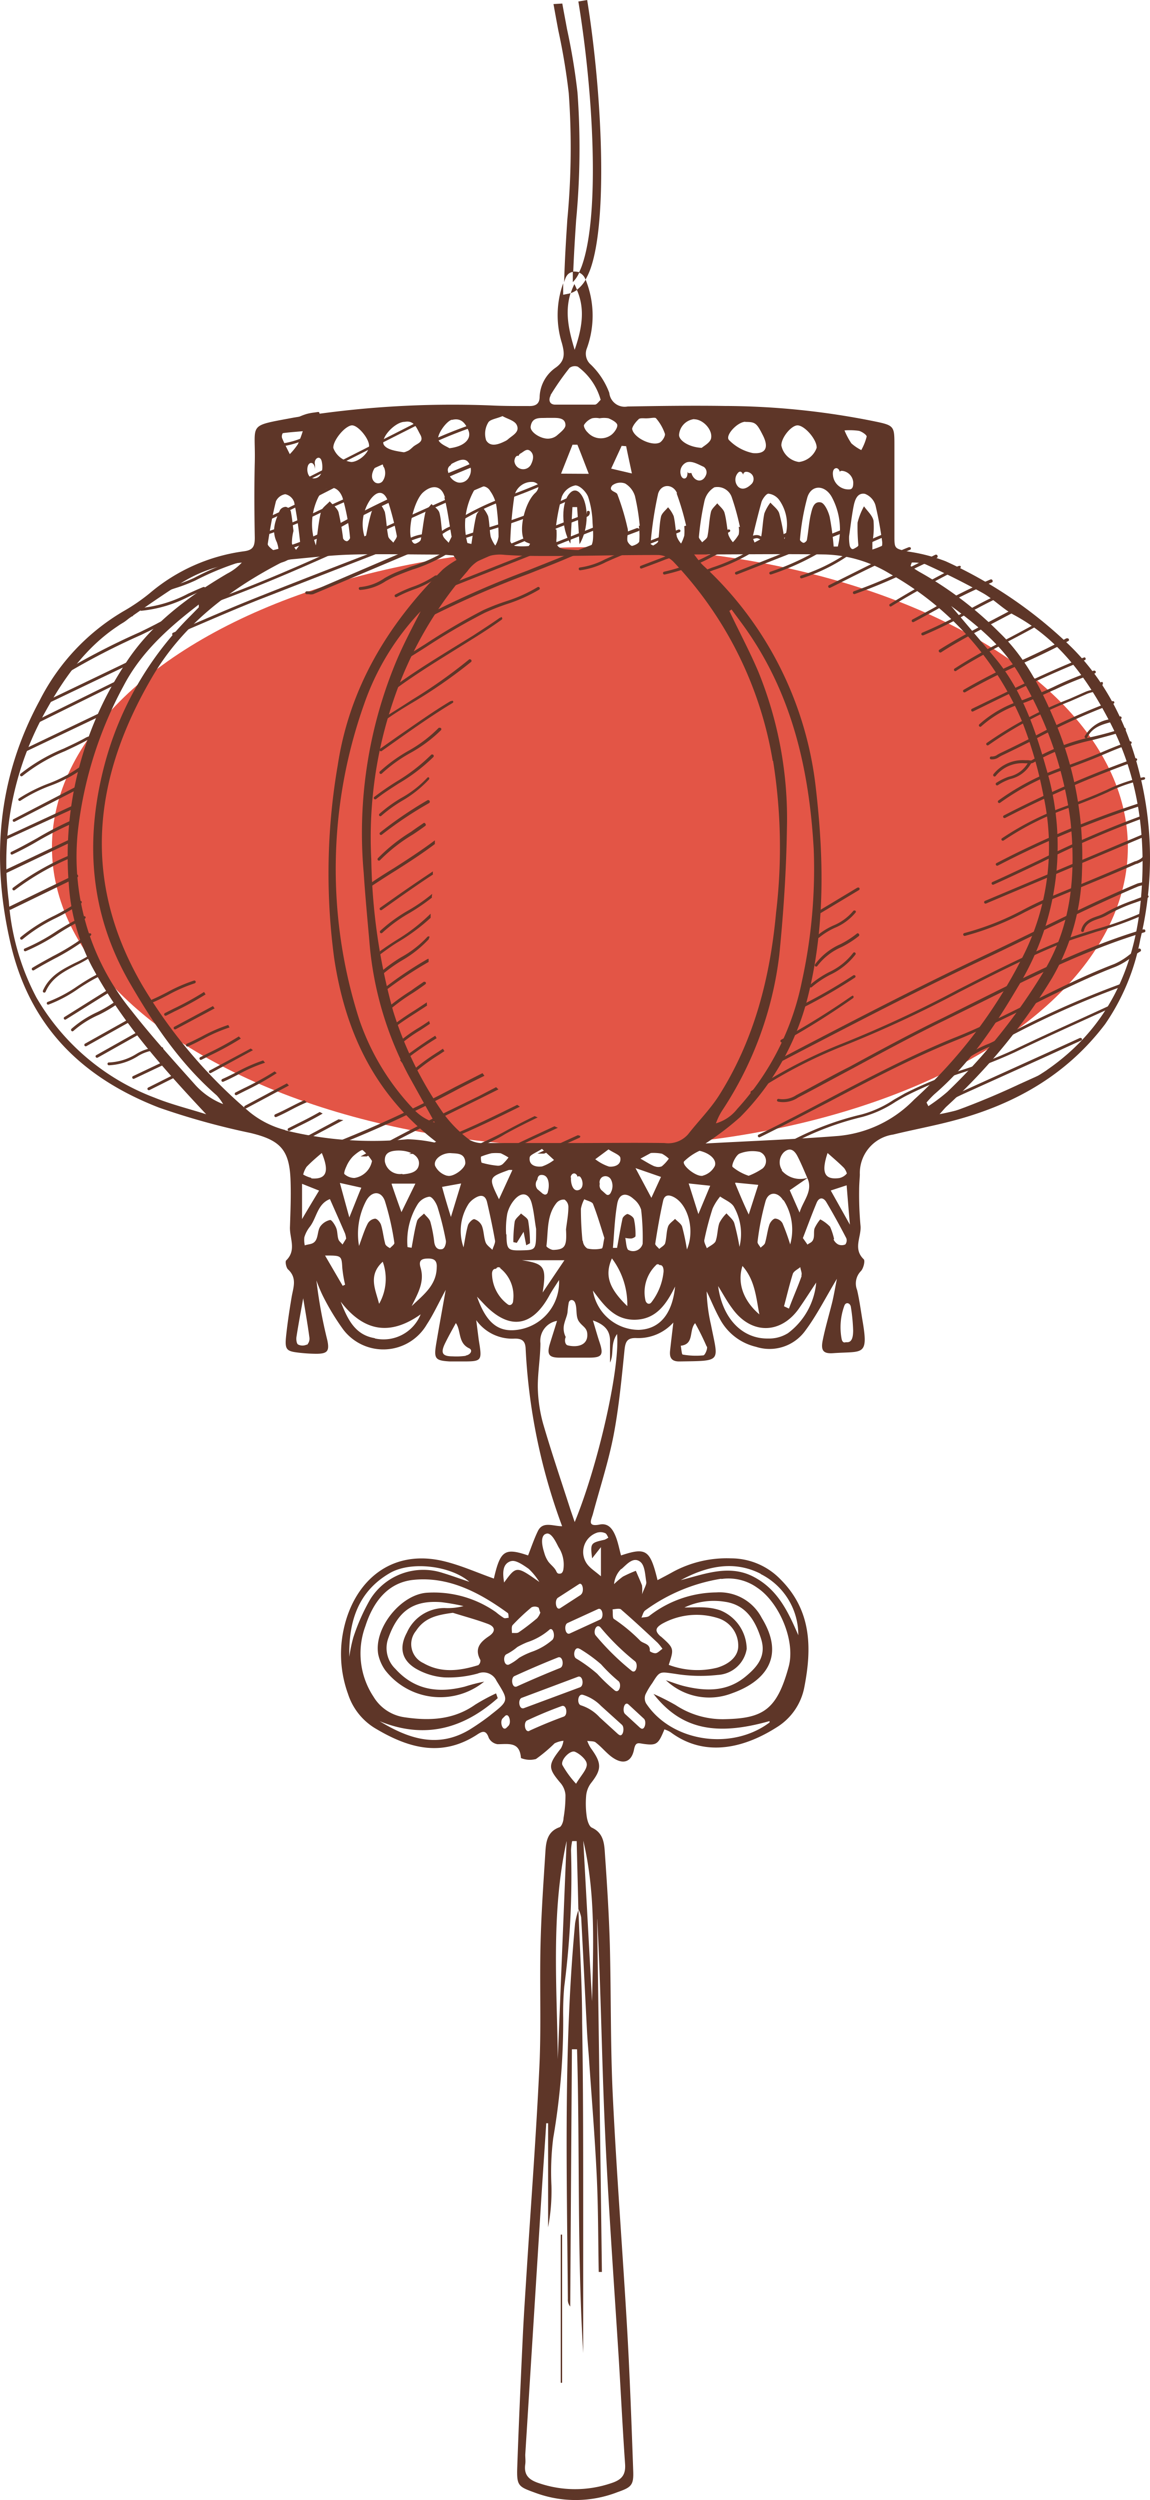 <?xml version="1.0" encoding="UTF-8"?> <svg xmlns="http://www.w3.org/2000/svg" viewBox="0 0 130.4 283.29"> <defs> <style>.cls-1{fill:#e35546;}.cls-2{fill:#5e3628;}</style> </defs> <g id="Слой_2" data-name="Слой 2"> <g id="OBJECT"> <g id="light_1" data-name="light 1"> <ellipse class="cls-1" cx="66.89" cy="96" rx="61" ry="34"></ellipse> <path class="cls-2" d="M66.39,31.69a7.8,7.8,0,0,0,.55-1.19c2-5.56,1.34-19.95-.36-30.5l-1,.17c1.68,10.16,2.49,24.16.38,30a7.28,7.28,0,0,1-.31.71A1.29,1.29,0,0,1,66.39,31.69Z"></path> <path class="cls-2" d="M129.46,88.66c-1.34-6-3.88-11.4-8.25-15.6a50.11,50.11,0,0,0-14-9.47A20,20,0,0,0,103,62.5c-1.6-.35-1.58-.31-1.58-1.87,0-3.38,0-6.75,0-10.13,0-2.18,0-2.29-2.18-2.74A86.93,86.93,0,0,0,82.16,46c-3.67-.06-7.33,0-11,.06a1.75,1.75,0,0,1-2.07-1.54A8.64,8.64,0,0,0,67,41.32a1.63,1.63,0,0,1-.45-1.86,10.85,10.85,0,0,0,0-7.39l-.14-.38a3.74,3.74,0,0,1-1,1.15c.83,1.91.76,3.9-.25,6.8-.62-2.09-1.16-4.19-.46-6.43a1.09,1.09,0,0,1-.24.07l-.6.12v-.62c0-.26,0-.53,0-.79l0,.11a10.67,10.67,0,0,0-.15,6.77c.31,1.13.41,2-.69,2.78a4.21,4.21,0,0,0-1.83,3.29c0,.87-.5,1.09-1.25,1.07-1.44,0-2.88,0-4.31-.07a111.27,111.27,0,0,0-22.33,1.38c-5.32,1-4.31.56-4.41,5-.07,2.87-.05,5.75,0,8.62,0,1-.22,1.4-1.25,1.53A20.73,20.73,0,0,0,17,67.2a21.45,21.45,0,0,1-3,2.06A24.62,24.62,0,0,0,4.51,79.35c-4.77,8.8-5.57,18-3.27,27.75,2.23,9.39,8.22,15.08,16.8,18.41a83.1,83.1,0,0,0,10.36,2.87c3.34.8,4.4,1.88,4.54,5.24.07,1.78,0,3.57-.06,5.35-.08,1.28.79,2.67-.43,3.85-.14.13,0,.8.19,1,1.1,1,.6,2.09.42,3.2-.25,1.49-.48,3-.63,4.48s.11,1.62,1.49,1.78a17.85,17.85,0,0,0,1.93.12c1.26,0,1.54-.28,1.26-1.56a53.54,53.54,0,0,1-1.23-6.75,16.68,16.68,0,0,0,.7,1.69,27.29,27.29,0,0,0,2.33,3.86,5.71,5.71,0,0,0,9.49-.57c.73-1.11,1.29-2.34,2.14-3.91-.41,2.31-.76,4.21-1.08,6.11-.28,1.7-.11,1.9,1.54,2,.43,0,.86,0,1.29,0,2.37,0,2.4,0,2-2.42L54,149.59a5,5,0,0,0,4.38,2.09c.79,0,1.17.25,1.22,1.09a67.09,67.09,0,0,0,4.14,20.17c-1.05,0-2.19-.6-2.75.55-.43.89-.75,1.84-1.11,2.76-2.65-.9-3.15-.56-3.88,2.62-1.85-.65-3.66-1.47-5.56-1.94-6.15-1.54-10.35,2.32-11.49,7.78a13.24,13.24,0,0,0,.51,7.23,7.08,7.08,0,0,0,3,3.85c3.68,2.22,7.47,3.4,11.52.84.57-.37,1.09-.76,1.44.29a1.33,1.33,0,0,0,1,.72c1.23,0,2.52-.32,2.65,1.57a2.68,2.68,0,0,0,1.7.11,17.54,17.54,0,0,0,2.12-1.78,3,3,0,0,1,1-.29,2.5,2.5,0,0,1-.28.85c-1.5,1.91-1.5,2.24,0,4a2.38,2.38,0,0,1,.51,1.29A14.83,14.83,0,0,1,63.9,206c0,.38-.23,1-.49,1.06-1.37.51-1.5,1.67-1.57,2.82-.22,3.51-.47,7-.55,10.54-.11,4.6.09,9.2-.13,13.79-.36,7.68-.94,15.34-1.43,23-.16,2.58-.34,5.16-.46,7.74-.23,4.88-.45,9.76-.62,14.64-.07,2.12.13,2.18,2.09,2.89A13.12,13.12,0,0,0,70,282.4c1.59-.56,1.87-.78,1.8-2.45-.19-5.31-.38-10.63-.68-15.93-.51-8.82-1.2-17.63-1.63-26.45-.28-5.74-.19-11.49-.34-17.24-.1-3.44-.32-6.89-.56-10.32-.07-1.13-.16-2.31-1.47-2.91-.32-.14-.51-.77-.58-1.2a10.37,10.37,0,0,1-.08-2.36,2.81,2.81,0,0,1,.53-1.46c1.25-1.58,1.27-2.27,0-4a3.9,3.9,0,0,1-.4-.82c.35.07.8,0,1,.22.68.52,1.22,1.24,1.93,1.71,1.17.78,2.09.46,2.37-.93.18-.92.47-.74,1.12-.65,1.47.2,1.65,0,2.33-1.65a3.19,3.19,0,0,1,.7.32c4.1,3.06,8.7,1.58,12.07-.58a6.82,6.82,0,0,0,3.09-4.5c.88-4.48.82-8.73-2.71-12.25a7.81,7.81,0,0,0-5.6-2.37,12.8,12.8,0,0,0-6.63,1.56c-.55.31-1.12.6-1.7.91-.84-3.44-1.29-3.75-4.14-2.8-.19-.69-.32-1.4-.57-2.06-.32-.83-.8-1.65-1.86-1.44-1.45.29-.94-.54-.76-1.19.8-3,1.77-5.93,2.35-8.95s.91-6.39,1.23-9.6c.1-1,.31-1.44,1.38-1.39a5.34,5.34,0,0,0,4.16-1.76c-.15,1.3-.27,2.25-.37,3.2-.08.77.16,1.22,1.06,1.21,4.89-.08,4.42.12,3.58-4.15a19.09,19.09,0,0,1-.49-3.79c.49,1,.92,2.08,1.47,3.07a6.26,6.26,0,0,0,4.12,3.21,5,5,0,0,0,5.58-1.81c1.31-1.75,2.3-3.74,3.6-5.9-.2,1-.34,1.84-.53,2.64-.36,1.46-.8,2.91-1.09,4.38-.22,1.13.09,1.5,1.23,1.41,3.34-.24,4,.4,3.28-3.76-.19-1.13-.34-2.27-.6-3.39a2,2,0,0,1,.43-2.15c.29-.3.5-1.17.32-1.34-1.27-1.21-.22-2.58-.37-3.85a39.06,39.06,0,0,1-.15-4c0-.57.05-1.14.08-1.72a4.41,4.41,0,0,1,3.78-4.56c2.09-.51,4.21-.91,6.3-1.44,7.09-1.79,13.21-5.11,17.73-11.07a25,25,0,0,0,4-9.66A39.27,39.27,0,0,0,129.46,88.66ZM99.27,57.25a42.49,42.49,0,0,1,.77,4.2c0,.14,0,.38-.05.41a9.84,9.84,0,0,1-1.07.41c0-.27,0-.53,0-.8A9.56,9.56,0,0,0,99.05,59c-.12-.59-.7-1.09-1.08-1.63a7.57,7.57,0,0,0-.73,1.85,21.81,21.81,0,0,0,.09,2.55c0,.16-.36.37-.58.44s-.36-.23-.4-.39a5,5,0,0,1-.07-1.06c.15-1,.28-2.2.51-3.39.14-.7.41-1.57,1.29-1.41A2,2,0,0,1,99.27,57.25ZM97.4,48.82c.34.09.9.47.87.66A6.25,6.25,0,0,1,97.66,51a5.25,5.25,0,0,1-1.12-.76,8,8,0,0,1-.78-1.47A7.71,7.71,0,0,1,97.4,48.82Zm-2.68,4.25c.25-.1.46.16.5.39a.28.28,0,0,1,.23-.11,1.41,1.41,0,0,1,1.3,1.3c0,.3,0,.74-.37.8a1.77,1.77,0,0,1-1.93-1.61C94.42,53.6,94.43,53.18,94.72,53.07Zm-.42,3.22A7.75,7.75,0,0,1,95,61.93h-.47a31.19,31.19,0,0,0-.45-3.36c-.15-.62-.58-1.55-1-1.64-.87-.17-1,.8-1.17,1.47-.19.91-.25,1.84-.41,2.75,0,.15-.26.37-.39.36s-.42-.25-.4-.36a26.19,26.19,0,0,1,.84-4.8C92,54.91,93.51,54.91,94.3,56.29ZM90.43,48.2c.82,0,2.23,1.65,2.17,2.55a2.45,2.45,0,0,1-2,1.6,2.37,2.37,0,0,1-2-1.87C88.58,49.59,89.73,48.2,90.43,48.2Zm-3.29,7.74a1.77,1.77,0,0,1,1.19.68,4.79,4.79,0,0,1,.61,4.47,23.56,23.56,0,0,0-.58-2.92c-.15-.47-.66-.82-1-1.22a4.87,4.87,0,0,0-.69,1.23c-.19.91-.2,1.85-.38,2.76,0,.22-.47.36-.73.54-.07-.23-.25-.49-.2-.69.31-1.33.64-2.65,1-3.95C86.5,56.48,86.9,55.93,87.14,55.94Zm-1.89-1.13c-.39.4-1,.82-1.53.36a1.16,1.16,0,0,1,0-1.63c.25-.23.46,0,.55.26,0-.2.17-.35.36-.34a.89.89,0,0,1,.69.38A.81.81,0,0,1,85.25,54.81Zm-.74-7c1.12,0,1.28.1,2,1.53s.26,2.13-1.15,2a5.28,5.28,0,0,1-2.68-1.46C82.15,49.39,83.59,47.82,84.51,47.79ZM83,56.42a28,28,0,0,1,.9,3.29l-.14,0a2.23,2.23,0,0,1,0,.86,4.44,4.44,0,0,1-.66.87,3.06,3.06,0,0,1-.5-.82c-.18-.84-.22-1.71-.45-2.53-.12-.4-.54-.71-.82-1.06-.25.32-.64.62-.72,1-.2.9-.21,1.84-.39,2.75-.05.26-.39.45-.6.68-.13-.22-.4-.45-.37-.64a32.3,32.3,0,0,1,.62-4,2.46,2.46,0,0,1,1.13-1.6A1.72,1.72,0,0,1,83,56.42Zm4.66,29.8A62.25,62.25,0,0,1,88,103.41c-.68,7.39-2.48,14.44-6.5,20.77-1,1.55-2.33,2.88-3.47,4.34a3,3,0,0,1-2.67,1c-3.37-.05-6.74,0-10.11,0s-6.75,0-10.12,0a3.29,3.29,0,0,1-1.84-.33,14.25,14.25,0,0,1-2.89-2.86,41.73,41.73,0,0,1-5.81-11.73,68.31,68.31,0,0,1-2.49-17.23,48.06,48.06,0,0,1,2.51-18A43.39,43.39,0,0,1,53,64.72a4.52,4.52,0,0,1,4.2-1.85C59,63,60.68,63,62.4,63c4.09,0,8.18-.12,12.27-.11a2.57,2.57,0,0,1,1.65.72A42.89,42.89,0,0,1,87.62,86.22Zm-4.94-17,.23-.16c.67.92,1.37,1.82,2,2.76,5,7.36,6.83,15.71,7.32,24.42a59.36,59.36,0,0,1-1.35,15,30.23,30.23,0,0,1-7.32,14.41,4.74,4.74,0,0,1-2.42,1.64,7,7,0,0,1,.8-1.59,40.7,40.7,0,0,0,6.38-17.44c.48-4.78.8-9.58.87-14.38A44.07,44.07,0,0,0,86,76.14C85,73.78,83.77,71.5,82.68,69.18Zm-3,64c-.74.21-2.46-1.2-2.15-1.62a6.23,6.23,0,0,1,1.75-1.2c1.13.25,2,1,1.73,1.73A2.16,2.16,0,0,1,79.68,133.22Zm.81,1.14-1.34,3.21c-.4-1.26-.72-2.29-1.1-3.47Zm-8.47-2,2.89,1-1.09,2.37Zm2.32,11a.25.25,0,0,1,.41,0,.25.25,0,0,1,.15,0c.28.08.32.52.3.76a6.75,6.75,0,0,1-1.37,3.44c-.27.35-.62.12-.69-.25A4.28,4.28,0,0,1,74.34,143.4ZM64,149.93c.1-.41.29-.8.35-1.21a10.71,10.71,0,0,1,.14-1.12c.12-.41.55-.37.71,0,.3.71,0,1.64.53,2.25.35.45.81.62.86,1.26.12,1.36-1.17,1.59-2.2,1.34-.33-.07-.4-.62-.24-.95A2.11,2.11,0,0,1,64,149.93Zm-4.85-7.13H64l-2.47,3.66C62,143.51,61.71,143.19,59.18,142.8Zm-1.5-10.22a1.65,1.65,0,0,1,.45,0l-1.52,3.31C55.38,133.42,55.38,133.42,57.68,132.58Zm-3-.81c-.1,0-.16-.69-.09-.72a9.37,9.37,0,0,1,1.16-.37,5.26,5.26,0,0,1,1.06,0,7.5,7.5,0,0,1,.88.48,6.43,6.43,0,0,1-.64.73.82.82,0,0,1-.59.2A9.79,9.79,0,0,1,54.69,131.77Zm2.06,11.93a4,4,0,0,1,1.47,3.72c0,.3-.29.6-.59.39a4.4,4.4,0,0,1-1.8-3.47c0-.43.24-.61.46-.56A.29.29,0,0,1,56.75,143.7Zm.68-3.83a10.16,10.16,0,0,1,.13-2.34,3.81,3.81,0,0,1,.87-1.65c.79-.86,1.58-.68,1.89.43.26.95.34,2,.51,2.94,0,2.39,0,2.39-1.61,2.43S57.45,141.61,57.43,139.87Zm5.34,1.76c-.26,0-.78-.32-.77-.44.22-1.67,0-3.47,1.16-4.9a1.06,1.06,0,0,1,.89-.36,1,1,0,0,1,.44.83c0,.85-.17,1.7-.27,2.55C64.29,141.21,64.07,141.58,62.77,141.63Zm-1.15-6.34-.64-.54a.87.87,0,0,1,0-1.09c0-.26.15-.5.38-.52,1-.1,1,1.27.8,1.91C62.1,135.29,61.84,135.47,61.62,135.29Zm-.18-3.11c-.63.07-1.44-.12-1.34-1,0-.33.78-.58,1.39-1l1.37,1.26A4.73,4.73,0,0,1,61.44,132.18Zm3.31,1.25c0-.24.21-.54.49-.45a.48.48,0,0,1,.28.36.23.23,0,0,1,.3,0c.35.38.46,1.35-.21,1.52S64.69,133.93,64.75,133.43Zm1.34,7.17c-.12-1.2-.18-2.41-.18-3.62a3.74,3.74,0,0,1,.38-1.09c.35.18.91.28,1,.55.51,1.31.9,2.66,1.28,3.84-.13.56-.16,1.16-.3,1.19a3.73,3.73,0,0,1-1.63,0A1.13,1.13,0,0,1,66.09,140.6Zm2.13-5.76a.76.76,0,0,1-.17-.69h0a.72.72,0,0,1,.27-.77.71.71,0,0,1,1,.28,1.57,1.57,0,0,1,0,1.43c-.09.23-.31.43-.55.24Zm-.7-3.47L69,130.24c.58.39,1.29.62,1.34.95.12.82-.67,1.06-1.28,1A5.16,5.16,0,0,1,67.52,131.37Zm1.88,11.19A8.66,8.66,0,0,1,71.13,148C69,145.94,68.55,144.46,69.4,142.56Zm1.5-2.3a2.76,2.76,0,0,0,.69.08c.19,0,.52-.18.51-.27a8.09,8.09,0,0,0-.17-1.91c-.06-.26-.44-.51-.73-.6-.13,0-.52.29-.57.51-.24,1.1-.42,2.22-.62,3.33l-.47,0c.15-1.67.2-3.36.49-5,.21-1.16,1-1.33,1.87-.53a2.48,2.48,0,0,1,.84,1.21,27.64,27.64,0,0,1,.17,3.86,1.12,1.12,0,0,1-1.66.67C71,141.33,71,140.71,70.9,140.26Zm3.35-8.1c-.55-.24-1.06-.58-1.59-.87l1.18-.64a5,5,0,0,1,1.26.08,3.74,3.74,0,0,1,.78.56,4.45,4.45,0,0,1-.8.87A1.08,1.08,0,0,1,74.25,132.16Zm-23.54,1.06a2.13,2.13,0,0,1-1.33-1.11c-.23-.72.73-1.45,1.72-1.45.71.07,1.64-.06,1.7,1.06C52.84,132.35,51.39,133.43,50.71,133.22Zm1.62.88-1.16,3.8c-.37-1.19-.68-2.21-1-3.41ZM41.24,98.89c.17,2.58.41,5.15.64,7.72a38.77,38.77,0,0,0,4.42,15.2c1,1.81,2,3.6,3,5.39A5.44,5.44,0,0,1,47,125.79a27.62,27.62,0,0,1-6.25-10.22,55.84,55.84,0,0,1,.53-35.76,29,29,0,0,1,6.42-10.54c-1,1.93-2,3.82-2.82,5.79A50.59,50.59,0,0,0,41.24,98.89Zm18.2-37.64c.1.19.44.25.67.37l-.15.25a7.39,7.39,0,0,1-1.49,0c-.24,0-.62-.39-.61-.58a47.32,47.32,0,0,1,.44-4.92,2,2,0,0,1,2.1-1.76c.25,0,.65.24.67.4a1.14,1.14,0,0,1-.34.81C59.55,56.85,58.77,59.93,59.44,61.25Zm4.28-5A2.08,2.08,0,0,1,65.24,55c.51,0,1.23.73,1.45,1.3a10.3,10.3,0,0,1,.5,2.94c.23,3.13,0,3.27-3,3-.81-.07-1.18-.35-1.09-1.18a9.37,9.37,0,0,0,0-1.06L63,60A24.06,24.06,0,0,1,63.72,56.23Zm-.1-2.58,1.3-3.28.55,0c.41,1,.81,2.07,1.29,3.3Zm8.87,7.64c0,.24-.51.48-.82.55-.15,0-.51-.38-.53-.61-.06-.48.16-1,0-1.48A27.14,27.14,0,0,0,70,56c-.13-.31-1.11-.35-.57-1a1.52,1.52,0,0,1,1.46-.21A2.53,2.53,0,0,1,72,56.22a24.77,24.77,0,0,1,.54,3.36h-.1A8.12,8.12,0,0,1,72.49,61.29Zm5.92-7.71-.06,0c-.18,0-.35.07-.39-.17,0,.24,0,.66-.26.77s-.47-.19-.51-.42a1.17,1.17,0,0,1,.67-1.39c.63-.21,1.38.27,1.94.51a.76.76,0,0,1,.26.91c-.39,1-1.38.74-1.65-.18Zm.31-6.09c1,0,2.11,1.2,1.91,2.16-.1.5-.84.87-1.06,1.08C78.1,50.67,77,49.92,77,49.29A1.93,1.93,0,0,1,78.72,47.49Zm-2,8.39a30.21,30.21,0,0,1,1.08,3.66l-.21.06a6.48,6.48,0,0,1,0,1.08,4.88,4.88,0,0,1-.36.89,2.5,2.5,0,0,1-.48-.78c-.16-.77-.18-1.57-.36-2.33a3.8,3.8,0,0,0-.64-1c-.28.35-.71.67-.8,1.07-.19.9-.18,1.85-.32,2.76,0,.2-.34.36-.55.5-.05,0-.32-.14-.31-.2a41.54,41.54,0,0,1,.86-5.69C75,54.78,76.31,54.82,76.77,55.88Zm-4.33-8.39c.22-.19.69-.08,1-.11v0c.36,0,.89-.14,1,0a5.25,5.25,0,0,1,1,1.74c.08.26-.27.82-.56,1-.9.47-3-.54-3.15-1.55C71.73,48.27,72.12,47.76,72.44,47.49ZM71,50.56c.2,1,.41,1.94.65,3.09l-2.35-.55,1.19-2.58ZM69,47.4c.4.17,1,.48,1,.8s-.36.84-.7,1.09A2,2,0,0,1,66.64,49c-.23-.2-.5-.67-.41-.86a1.9,1.9,0,0,1,.9-.74,2,2,0,0,1,.85,0v0A2.88,2.88,0,0,1,69,47.4Zm-6.59-2.6a30.35,30.35,0,0,1,2.17-3.11,1,1,0,0,1,.94-.14,7,7,0,0,1,2.59,3.76c-.2.17-.42.53-.65.54-1.5,0-3,0-4.5,0C62.26,45.85,62.18,45.25,62.45,44.8ZM62,47.35h.64c.67,0,1.46,0,1.48.82,0,.4-.59.84-1,1.2a1.6,1.6,0,0,1-.79.32c-.88.14-2.22-.68-2.16-1.34C60.33,47.18,61.27,47.4,62,47.35ZM58.8,51.67a.47.47,0,0,1,.21-.28c.38-.19.74-.68,1.18-.23s.22,1.08,0,1.51a1,1,0,0,1-1.86-.4c0-.23.11-.62.39-.63A.24.24,0,0,1,58.8,51.67Zm-3.44-3.79c.2-.36.92-.43,1.62-.73.55.32,1.37.5,1.61,1,.4.81-.51,1.19-1,1.64a1.45,1.45,0,0,1-.36.22c-.74.37-1.66.67-2.11-.13A2.46,2.46,0,0,1,55.36,47.88Zm.23,7.77a4.08,4.08,0,0,1,.71,1.75,26.08,26.08,0,0,1,.23,3.42,2.61,2.61,0,0,1-.37,1,3.88,3.88,0,0,1-.52-1c-.14-.77-.13-1.57-.29-2.33a3.48,3.48,0,0,0-.64-1c-.25.3-.63.58-.71.93-.25,1.06-.38,2.15-.55,3.22L53,61.53a8,8,0,0,1,.68-5.82A1.07,1.07,0,0,1,55.59,55.65ZM53.21,54a1.16,1.16,0,0,1-1.29.67,1.57,1.57,0,0,1-1.11-1.22.6.6,0,0,1,.28-.72.42.42,0,0,1,.17-.2c.51-.25,1.31-.72,1.79-.21A1.51,1.51,0,0,1,53.21,54Zm-2-6.41c1.07-.29,1.55.34,1.91,1.2s-.36,1.79-2.16,2c-.26-.18-1-.43-1.25-.92S50.56,47.73,51.26,47.55Zm-.82,8.79c.36,1.38.53,2.82.82,4.44l-.34.68c-.23-.28-.59-.54-.66-.86-.19-.83-.16-1.71-.38-2.53-.11-.4-.6-.7-.91-1-.24.33-.61.63-.7,1-.22,1-.3,2-.5,3,0,.2-.35.4-.58.48s-.39-.19-.46-.35c-.52-1.25.29-4.57,1.31-5.46S50.07,55,50.44,56.34ZM45.89,47.8c1.09-.21,1.35.72,1.76,1.44.5.89-.39,1-.83,1.41s-.76.64-1.09.59c-.76-.12-1.79-.26-2.17-.78C43,49.72,44.78,47.79,45.89,47.8ZM43,52.49c.24-.16.41.08.47.38a.69.69,0,0,1,.15.31,1.59,1.59,0,0,1-.25,1.36.65.65,0,0,1-.83.13C41.76,54.11,42.41,52.87,43,52.49Zm1,4.33a32.62,32.62,0,0,1,1,3.92c0,.22-.26.5-.4.75-.2-.24-.53-.45-.58-.72-.18-.91-.2-1.84-.38-2.75a3.74,3.74,0,0,0-.6-1c-.32.33-.78.61-.91,1-.31,1-.48,2-.7,3.08A4.9,4.9,0,0,1,42,56.6C42.79,55.54,43.57,55.59,44,56.82ZM39.93,48.2c.66,0,1.88,1.44,1.92,2.27s-1.15,1.85-2,1.88a2.47,2.47,0,0,1-2.05-1.58C37.72,49.93,39.16,48.19,39.93,48.2Zm-1.1,8.16a23.76,23.76,0,0,1,.86,4.58c0,.12-.22.38-.36.39A.54.54,0,0,1,38.9,61a29.32,29.32,0,0,0-.51-2.95c-.14-.47-.66-.83-1-1.24-.36.4-.92.75-1,1.21-.3,1.24-.39,2.52-.57,3.78a6.88,6.88,0,0,1,.3-5.51C36.94,54.93,38.26,54.87,38.83,56.36Zm-3.91-3.59c.09-.24.32-.42.56-.24a.79.79,0,0,1,.16.84,1.66,1.66,0,0,0,.07-.74c-.16-.65.58-1.15.77-.35.15.64.13,1.73-.7,1.91S34.71,53.34,34.92,52.77Zm-2.85-3.69c.75-.1,1.51-.15,2.26-.22a11.89,11.89,0,0,1-.56,1.48,7.58,7.58,0,0,1-.91,1.12c-.36-.73-.65-1.27-.88-1.84A.67.67,0,0,1,32.07,49.08Zm-.78,7.72A1.41,1.41,0,0,1,32.35,56a1.37,1.37,0,0,1,1,.88c.32,1.53.52,3.08.69,4.64,0,.24-.3.52-.47.79-.16-.26-.43-.49-.47-.76a5.56,5.56,0,0,1,.18-1.39c-.07-.52-.14-1.37-.3-2.2a.81.81,0,0,0-.56-.53.82.82,0,0,0-.67.36c-.53,1.17-1,2.35-.36,3.65a3.55,3.55,0,0,1,.19.81c-.21,0-.48.17-.61.08s-.64-.49-.61-.69C30.61,60,30.89,58.38,31.29,56.8ZM17.53,124.38A26.16,26.16,0,0,1,4.14,113.05,27.67,27.67,0,0,1,1,102.14,35,35,0,0,1,5.32,80.33c2-3.57,4.4-6.92,7.88-9.28,2.31-1.58,4.59-3.21,6.94-4.72a15.35,15.35,0,0,1,7.28-2.58A6,6,0,0,1,25.76,65C21.13,67.73,16.85,70.94,14,75.54A39.57,39.57,0,0,0,7.8,100.18a23.15,23.15,0,0,0,2.58,9.26c3.36,6.29,8,11.49,13,16.82C21.44,125.64,19.43,125.15,17.53,124.38ZM22.2,123c-2.48-2.78-5-5.55-7.29-8.48A27.54,27.54,0,0,1,8.85,94,45,45,0,0,1,14,77.74c2-3.84,5.1-6.59,8.54-9.24,0,.22,0,.29,0,.32l-.9.92a37.2,37.2,0,0,0-9.79,16.93c-2.28,8.67-1.64,16.93,2.88,24.73,2.7,4.66,5.71,9.13,9.83,12.71a5.29,5.29,0,0,1,.74,1A8.42,8.42,0,0,1,22.2,123Zm10.15,5.05a10.56,10.56,0,0,1-4-2,56.91,56.91,0,0,1-12.2-14.38c-7-12-5.54-23.67,1.17-35.06,3.4-5.76,8.6-9.76,14.51-12.83a3.32,3.32,0,0,1,1.21-.4c2.29-.21,4.57-.48,6.86-.54,3.31-.09,6.61,0,9.91,0,.54,0,1.08.07,1.61.1l.35.51a10.28,10.28,0,0,0-1.56,1.08C44,70.7,39.64,77.91,38.3,86.69a72.23,72.23,0,0,0-.41,21.87c1.27,8.44,4.63,15.6,11.8,21a16.82,16.82,0,0,0-3.48-.47A41.39,41.39,0,0,1,32.35,128.08Zm11.32,12.84c-.19-.69-.25-1.41-.46-2.09-.09-.29-.42-.69-.67-.71a1.1,1.1,0,0,0-.83.53c-.36.68-.59,1.43-1,2.56a8.05,8.05,0,0,1,.75-5c.61-1.24,1.74-1.32,2.18-.1a30.54,30.54,0,0,1,1.08,4.77c0,.16-.32.39-.5.58C44,141.31,43.73,141.15,43.67,140.92Zm-.7,6.8c-.37-1.54-1.28-3.16.43-4.72A5.72,5.72,0,0,1,43,147.72Zm-2-13.11c-.42,1-.8,2-1.36,3.37-.43-1.56-.73-2.66-1.07-3.91Zm-1.67-2.46a3.77,3.77,0,0,1,.71-1.07c.33-.32,1-.82,1.12-.72a5.15,5.15,0,0,1,1.05,1.22,2.39,2.39,0,0,1-2,1.93,1.73,1.73,0,0,1-1.1-.42C38.94,133,39.14,132.45,39.29,132.15Zm5.12,2H47.1l-1.58,3.23C45.09,136.16,44.77,135.25,44.41,134.18Zm1.22-1.11a1.73,1.73,0,0,1-2-1.4c-.06-.86.39-1.22,1.54-1.24,1.4,0,2.44.64,2.32,1.58S46.38,133,45.63,133.07Zm-10.33.46a3.51,3.51,0,0,1-.93-.38,2.71,2.71,0,0,1,.39-.88c.49-.51,1.05-1,1.72-1.56C37.38,132.79,37,133.66,35.3,133.53Zm.87,1.44c-.64,1.06-1.21,2-1.93,3.23v-4Zm-1.38,17.44a1.12,1.12,0,0,1-1,0c-.18-.11-.23-.59-.18-.89.23-1.47.51-2.94.76-4.35.24,1.46.5,2.94.7,4.42A1,1,0,0,1,34.79,152.41ZM36.3,139c-.29.46-.22,1.16-.53,1.6s-.79.35-1.21.52a2.91,2.91,0,0,1-.05-.92,3.59,3.59,0,0,1,.59-1.15c.81-1,.86-2.62,2.31-3.18.57,1.29,1.15,2.59,1.71,3.89a2.67,2.67,0,0,1,.13.59l-.41.67c-.16-.2-.4-.37-.47-.6-.13-.4-.09-.87-.24-1.26s-.53-.95-.7-.92A1.86,1.86,0,0,0,36.3,139Zm2.52,4.74a14.57,14.57,0,0,0,.31,1.83l-.27.13-2-3.43C38.76,142.26,38.73,142.26,38.82,143.77Zm3.68,7.89c-2.27-.36-3.1-2.19-3.87-4.14,2.59,3.37,5.56,3.93,9.07,1.44A4.54,4.54,0,0,1,42.5,151.66ZM46.68,148c.67-1.39,1.51-2.73,1-4.39-.26-.88.24-1,.89-1s1,.22.95,1C49.49,145.66,48,146.72,46.68,148Zm3.56-6.49c-.56.19-.91-.13-1-.76a14.82,14.82,0,0,0-.44-2.3c-.11-.36-.47-.63-.72-.94-.28.29-.71.54-.8.88-.28,1-.42,2-.61,3l-.46-.08a7.91,7.91,0,0,1,1.14-4.84,1.9,1.9,0,0,1,1.33-.87c.35,0,.79.72.94,1.2a34.05,34.05,0,0,1,.93,3.74C50.62,140.83,50.44,141.41,50.24,141.48Zm2.57,12.12a7.54,7.54,0,0,1-1.5.06c-1.17,0-1.37-.39-.84-1.48.37-.76.79-1.5,1.22-2.29.61.84.22,2.26,1.51,2.86C53.66,153,53.34,153.52,52.81,153.6Zm.91-15.47c-.16,0-.58.4-.66.69-.23.81-.34,1.66-.5,2.49a5.67,5.67,0,0,1,.59-4.95,2.45,2.45,0,0,1,.62-.58c.63-.42,1.24-.51,1.46.42.34,1.46.65,2.92.91,4.39,0,.3-.2.65-.31,1-.27-.28-.65-.52-.77-.86-.21-.59-.19-1.28-.42-1.86A1.39,1.39,0,0,0,53.72,138.13ZM59,150.63c-2.36.46-3.81-.57-4.91-3.7l.71.75c2.87,3.07,5.5,2.76,7.49-.88.28-.52.62-1,1.1-1.76A5.44,5.44,0,0,1,59,150.63Zm2.85,23.2c.65-.38,1.26,1.08,1.49,1.49a3.62,3.62,0,0,1,.53,2.58c-.07.28-.2.4-.34.41s-.31.05-.44-.24c-.2-.46-.64-.74-.93-1.14a3.34,3.34,0,0,1-.45-1C61.54,175.4,61.21,174.18,61.82,173.83Zm2.77,11.26c-.54.25-.72-1-.25-1.19l3.43-1.57c.54-.25.72,1,.24,1.19Zm1.13,1.75a17.06,17.06,0,0,1,2.4,1.74,18.31,18.31,0,0,0,1.95,1.89c.42.29.17,1.46-.38,1.09a19.54,19.54,0,0,1-2-1.9,17.06,17.06,0,0,0-2.4-1.74C64.9,187.64,65.15,186.47,65.72,186.84Zm.13-6.14-2.36,1.53c-.48.31-.68-.91-.25-1.19l2.37-1.53C66.08,179.2,66.29,180.41,65.85,180.7Zm-3.18,5.06a7.07,7.07,0,0,1-2.43,1.42,8.83,8.83,0,0,0-1.42.68,5.33,5.33,0,0,1-1.15.76c-.57.2-.73-1-.24-1.19a6.27,6.27,0,0,0,1.2-.8,9.47,9.47,0,0,1,1.11-.54,7.36,7.36,0,0,0,2.49-1.39C62.7,184.24,63,185.41,62.67,185.76Zm-1.42-3.06a2.12,2.12,0,0,1-.38.67c-.67.56-1.36,1.1-2.08,1.59-.19.13-.51.06-.77.08,0-.31-.08-.73.09-.91a23.89,23.89,0,0,1,2.13-2,.86.86,0,0,1,.74,0C61.11,182.12,61.14,182.43,61.25,182.7Zm-3.33-5.8c.52-.17,1.39.44,2,.87a7.43,7.43,0,0,1,1.21,1.49c-2.61-1.84-2.61-1.84-4,.06C57,178.29,56.93,177.22,57.92,176.9ZM39.61,187.74c-.09-4,1-7.42,4.61-9.5,2.41-1.39,6.92-.81,9,1-1.07-.35-2-.7-3-1a7.09,7.09,0,0,0-8.25,3,22.84,22.84,0,0,0-1.9,4.28A16.09,16.09,0,0,0,39.61,187.74Zm16,6.61a27.79,27.79,0,0,1-2.3,1.6c-3.63,2.22-7,1.07-10.27-.92,5.1,2.08,9.48.87,13.4-2.61l-.19-.54a22.48,22.48,0,0,0-2.37,1.28c-2.47,1.74-5.22,1.85-8.06,1.42a4.89,4.89,0,0,1-3.46-2.31,8.89,8.89,0,0,1-.93-8c.86-2.69,2.5-4.94,5.43-5.25,4-.42,7.52,1.43,10.72,3.76.1.08.07.36.1.54-.2,0-.43.1-.57,0a7.79,7.79,0,0,1-.87-.64,12.26,12.26,0,0,0-7.73-2.21c-3,.12-6.16,4-5.62,7a4.85,4.85,0,0,0,.77,1.76,7.9,7.9,0,0,0,11.24,1.32,20.49,20.49,0,0,0-2.18.56c-3,.77-5.7.41-7.88-2a3.27,3.27,0,0,1-.78-3.56c1.08-3,2.81-4.26,6-4a23.78,23.78,0,0,1,2.5.44,7.15,7.15,0,0,1-2.14.22,4.67,4.67,0,0,0-4.28,2.78c-.9,1.67-.62,3.1,1,4.08a7.53,7.53,0,0,0,3.22,1,12.44,12.44,0,0,0,3.82-.44,1.64,1.64,0,0,1,2.12.83C57.69,192.7,57.74,192.68,55.6,194.35Zm-1.14-6.27a.67.67,0,0,1-.23.6c-2.1.65-4.22.93-6.23-.23a2.36,2.36,0,0,1-.84-3.65c1-1.54,2.46-1.81,4.18-2.05,1.34.42,2.7.78,4,1.27.83.32.86.87.08,1.39C54.46,186.06,53.77,186.8,54.46,188.08Zm3.22,7.44-.25.25c-.47.47-.8-.7-.44-1.06l.25-.25C57.71,194,58,195.16,57.68,195.52Zm.67-5.61c1.62-.74,3.25-1.44,4.91-2.1.56-.22.73,1,.25,1.19q-2.49,1-4.92,2.1C58.05,191.34,57.87,190.12,58.35,189.91Zm.82,2.47L65.53,190c.56-.21.73,1,.24,1.19l-6.35,2.36C58.85,193.78,58.68,192.56,59.17,192.38Zm.86,3.75c-.54.25-.72-1-.25-1.19,1.28-.6,2.57-1.14,3.9-1.62.56-.21.73,1,.24,1.19C62.6,195,61.3,195.53,60,196.13Zm4.21,12.52q-.51,12.35-1,24.68C63.16,225.1,62.46,216.82,64.24,208.65Zm3.47,8.82c.42,7.9.51,15.8.87,23.69.38,8.54,1,17.07,1.54,25.6.26,4.16.46,8.32.75,12.47.08,1.24-.42,1.77-1.56,2.14a12.72,12.72,0,0,1-8.22,0c-1.15-.38-1.71-.93-1.54-2.14.05-.36,0-.72,0-1.08l1.86-29.68c.17-2.63.35-5.25.52-7.88h.21v11.79a22.12,22.12,0,0,0,.38-4.72,31,31,0,0,1,.2-5.38,77.79,77.79,0,0,0,1.13-13.7,33,33,0,0,1,.12-3.45,97.5,97.5,0,0,0,.77-15.46,6.28,6.28,0,0,1,.13-1.05l.51,0c.06,2.55.13,5.1.19,7.65l0,0v.13a.25.25,0,0,0,0-.07,3.31,3.31,0,0,1,.32.93c.23,4.23.43,8.46.65,12.69.05,1.07.15,2.14.23,3.22.3,4.5.68,9,.89,13.53.17,3.57.15,7.16.22,10.74h.36Q68,237.46,67.71,217.47Zm-.58,9.45-1-18.34C67.58,214.64,67.26,220.78,67.13,226.92Zm-.6-27c0,.62-.65,1.24-1.22,2.2A11.29,11.29,0,0,1,63.77,200c-.23-.57.88-1.73,1.43-1.5S66.53,199.42,66.53,199.89Zm3.6-3.37L68,194.6a4.87,4.87,0,0,0-2.11-1.36c-.5-.12-.4-1.34.19-1.2a4.83,4.83,0,0,1,2.07,1.26l2.37,2.14C70.89,195.78,70.62,197,70.13,196.52Zm2.48-.73-1.74-1.6c-.37-.34-.09-1.52.39-1.08l1.73,1.6C73.37,195.05,73.09,196.24,72.61,195.79Zm13.64-17.46a7.71,7.71,0,0,1,4.26,6.93c-1.14-2.63-2.31-5.18-5.07-6.62s-5.54-.31-8.26.38C80.1,177.48,83.2,176.77,86.25,178.33Zm-4.46.56a5.6,5.6,0,0,1,4.08,1c2.46,1.64,4.35,6,3.55,8.93-1.32,4.85-2.87,5.85-7.13,5.95a9.7,9.7,0,0,1-5.7-1.6,26.56,26.56,0,0,0-2.5-1.26c3.12,4,7.06,4.81,13.16,3.08,0,.05,0,.14,0,.16-4.31,3.23-11.12,2.19-14-2.17a1.19,1.19,0,0,1-.07-1,8.14,8.14,0,0,1,.77-1.29c.87-1.41.85-1.29,2.56-1.06a17.76,17.76,0,0,0,4.88.13,3.51,3.51,0,0,0,3.27-2.95,4.79,4.79,0,0,0-3-4.37,6.33,6.33,0,0,0-1.68-.32c-.71-.06-1.43,0-2.38,0a7.75,7.75,0,0,1,4.58-.65c2.38.34,3.44,2.09,4.11,4.2.61,1.93-.39,3.14-1.73,4.25-2.09,1.75-4.48,1.71-6.94,1.12-.72-.17-1.42-.45-2.12-.68A7.13,7.13,0,0,0,83,191.87c3.46-1.22,6.21-3.9,3.38-8.53a5.39,5.39,0,0,0-5.15-2.9,12.58,12.58,0,0,0-7.59,2.65c-.21.18-.6.15-.91.21.14-.28.21-.66.43-.82A19.94,19.94,0,0,1,81.79,178.89Zm-6.88,6.52c-.73-.65-.57-1,.15-1.44a8.05,8.05,0,0,1,6.45-.61,3.26,3.26,0,0,1,2.19,3.14c0,1.08-.91,2-2.39,2.44a9.28,9.28,0,0,1-5.49-.32C76.43,186.81,76.46,186.78,74.91,185.41Zm-4.46-7.64c.61-.53,1.36-1.47,2.16-.81.52.43.53,1.5.67,2.31,0,.28-.21.62-.49,1.35a4.6,4.6,0,0,0,0-1c-.21-.56-.47-1.11-.7-1.66a15,15,0,0,0-1.47.66,9.3,9.3,0,0,0-1,.85A2.78,2.78,0,0,1,70.45,177.77Zm0,4.61c1.4,1.21,2.75,2.47,4.1,3.73a6.83,6.83,0,0,1,.56.69c-.32.22-.53.47-.77.5s-.68-.19-.67-.26c.07-.81-.66-.8-1.06-1.13a19,19,0,0,0-3-2.49c-.19-.1-.11-.71-.16-1.09C69.77,182.34,70.24,182.21,70.44,182.38ZM72,188.24c.4.32.14,1.5-.38,1.08a28.75,28.75,0,0,1-4.07-4c-.34-.4.07-1.46.56-.89A27.19,27.19,0,0,0,72,188.24Zm-4.17-14.6a1.31,1.31,0,0,1,.8.09c.16.07.24.32.35.5a2,2,0,0,1-.42.24c-1.61.36-1.63.39-1.42,2.11l1-1.27v3.3c-.71-.59-1.06-.82-1.34-1.12A2.31,2.31,0,0,1,67.8,173.64Zm-2.65-1.13-.47-1.37c-1.05-3.26-2.16-6.51-3.12-9.8a16.68,16.68,0,0,1-.61-4.22c0-1.64.29-3.28.3-4.91a2.3,2.3,0,0,1,1.88-2.54c-.3,1-.55,1.75-.79,2.54-.41,1.32-.12,1.66,1.27,1.63,1,0,2.1,0,3.14,0,1.47,0,1.7-.29,1.19-1.79-.24-.72-.44-1.45-.74-2.43,1.48.52,2,1.28,1.94,2.52,0,.75,0,1.51,0,2.26.49-1,0-2.08.8-3.24C70.32,155,67.84,166,65.15,172.51Zm7.28-21.82a5.29,5.29,0,0,1-5.23-4.45c1.3,1.73,2.49,3.38,4.86,3.3s3.51-1.84,4.46-3.76C76.23,148.94,74.77,150.61,72.43,150.69Zm4.1-12.59c-.28.29-.69.54-.81.89-.2.6-.16,1.27-.33,1.89-.08.25-.44.43-.67.64-.16-.2-.48-.43-.45-.6.25-1.62.53-3.24.89-4.84.17-.78.75-.71,1.33-.37,1.54.92,2.28,3.73,1.37,5.87a24.54,24.54,0,0,0-.55-2.61C77.2,138.63,76.8,138.39,76.53,138.1Zm3.6,14.48c.1.25-.23,1-.41,1a8.68,8.68,0,0,1-2.33-.09c-.13,0-.15-.66-.23-1,1.57-.18.9-1.73,1.63-2.56A29.11,29.11,0,0,1,80.13,152.58Zm0-11.1c-.11-.34-.36-.71-.29-1a33.33,33.33,0,0,1,.93-3.53,6,6,0,0,1,.86-1.37c.54.39,1.31.67,1.58,1.2a6.22,6.22,0,0,1,.61,4.5,26.82,26.82,0,0,0-.59-2.69c-.14-.42-.58-.74-.88-1.1a4.12,4.12,0,0,0-.81,1.09c-.23.67-.19,1.44-.44,2.1C80.94,141,80.43,141.21,80.1,141.48Zm10.54-4-1.15-2.61,2-1.38h0C92.24,135,91,136.11,90.64,137.49Zm.21,7.07c-.44,1.26-1,2.49-1.45,3.73l-.56-.26c.33-1.23.62-2.47,1-3.68.11-.31.56-.51.85-.76C90.77,143.91,91,144.29,90.85,144.56Zm-2.22-11.94a1.6,1.6,0,0,1,.22-2.07c.72-.6,1.2-.14,1.52.48.41.79.75,1.63,1.11,2.45A2.77,2.77,0,0,1,88.63,132.62Zm.17,3.4a6.2,6.2,0,0,1,.74,5,25.44,25.44,0,0,0-.87-2.4,1.06,1.06,0,0,0-.82-.53c-.24,0-.57.4-.67.69-.22.67-.29,1.39-.49,2.07-.06.21-.33.36-.5.54-.12-.23-.38-.47-.35-.67a30.41,30.41,0,0,1,.9-4.58C87.12,135,88.18,135,88.8,136Zm-2.67,13c-1.91-1.59-2.62-3.64-2-5.56C85.65,145.1,85.74,147.13,86.13,149.06Zm-2.78-15,2.57.25-1.08,3.36C84.32,136.39,83.87,135.32,83.35,134.06Zm3.05-1.6a7.66,7.66,0,0,1-1.57.82,5.66,5.66,0,0,1-1.82-1c-.16-.19.35-1.31.78-1.51a4,4,0,0,1,2.28-.2A1.11,1.11,0,0,1,86.4,132.46Zm2.86,18.67a4,4,0,0,1-2.23.59c-2.94.05-5.18-2.29-5.66-5.94.58.93,1,1.73,1.57,2.49,2.12,3,5.46,3,7.55.11.7-1,1.33-2,2-3A8.05,8.05,0,0,1,89.26,151.13Zm5.26-10.68a7.41,7.41,0,0,0-.46-1.4,4.3,4.3,0,0,0-1.11-.83,4.76,4.76,0,0,0-.64,1c-.13.39,0,.87-.15,1.26s-.43.4-.66.6c-.14-.21-.29-.42-.52-.74.52-1.34,1-2.66,1.56-4,.28-.66.77-.63,1.1-.07.8,1.34,1.55,2.71,2.27,4.1a.74.74,0,0,1-.12.69,1,1,0,0,1-.81,0A1.23,1.23,0,0,1,94.52,140.45ZM96,133a1.52,1.52,0,0,1-.83.49c-1.65.22-2.09-.57-1.33-2.84.72.64,1.3,1.13,1.84,1.67C95.87,132.52,96.08,133,96,133Zm0,1.31c.12,1.48.23,2.82.37,4.46L94.2,134.9ZM96,152.09a.45.45,0,0,1-.11,0c-.18.08-.39,0-.46-.39a7.11,7.11,0,0,1,.31-3.74c.17-.48.67-.32.74.13a20.54,20.54,0,0,1,.26,2.71C96.73,151.29,96.69,152.15,96,152.09Zm-1-23.37c-4.83.38-9.67.56-15,.85a32.16,32.16,0,0,0,3.94-3,29.54,29.54,0,0,0,7.64-13.52c2-7.94,1.85-15.92.9-24a40.31,40.31,0,0,0-12.77-25c-.33-.32-.61-.71-1-1.22,5.13,0,10-.08,14.88,0a14.88,14.88,0,0,1,7.29,2.17,34.74,34.74,0,0,1,15,16.71,47.13,47.13,0,0,1,2.44,8.46,27.37,27.37,0,0,1-2.35,18.24,55.74,55.74,0,0,1-12.33,16.2A13.68,13.68,0,0,1,95,128.72Zm10.06-3.79a11,11,0,0,1,.88-.93c4-3.44,6.85-7.72,9.49-12.19a30.49,30.49,0,0,0,3.22-24.68c-1.29-4.59-2.81-9.07-6-12.79-1.59-1.89-3.2-3.78-4.8-5.67,3.13,2.3,6.11,4.77,8,8.22a42.43,42.43,0,0,1,5.54,16.19c.59,5.81.17,11.48-2.85,16.7a66.84,66.84,0,0,1-11.12,13.94,20.48,20.48,0,0,1-2.15,1.62Zm13.65-3.68a33,33,0,0,1-12.17,5c.43-.48.59-.68.78-.86a66.25,66.25,0,0,0,12-14.61,25.08,25.08,0,0,0,3.37-12.1,39.41,39.41,0,0,0-3.19-17.23c-1.53-3.58-3.29-7-6.17-9.77a41.16,41.16,0,0,0-9.08-6.88,8.72,8.72,0,0,1-1-.67l.14-.39a5.06,5.06,0,0,1,1.53.19c2.2,1,4.4,2.09,6.52,3.27,1.24.7,2.27,1.79,3.52,2.47,5.12,2.75,8.32,7.19,10.9,12.17,3.28,6.32,4.14,13.1,3.5,20.11C128.63,109.92,125.49,116.57,118.7,121.25Z"></path> <path class="cls-2" d="M63.58,270h.16V253.21l-.16,0Z"></path> <path class="cls-2" d="M64.39,260.51a1.18,1.18,0,0,0,.27.85q.09-14.56.19-29.15h.58c.33,11.47,0,22.95.7,34.42,0-5.38,0-10.76,0-16.14,0-7.1,0-14.21-.12-21.32,0-4.25-.27-8.51-.42-12.76a9.13,9.13,0,0,0-.38,1.52C63.89,232.11,64.28,246.31,64.39,260.51Z"></path> <path class="cls-2" d="M64.72,33.21a2.3,2.3,0,0,0,.71-.37c-.09-.22-.19-.44-.3-.65A7.24,7.24,0,0,0,64.72,33.21Z"></path> <path class="cls-2" d="M59.67,141.11c.21-.13.43-.2.43-.27a16.14,16.14,0,0,0-.21-2.51c-.06-.32-.53-.56-.81-.83-.25.31-.66.59-.72.94a16.2,16.2,0,0,0-.15,2.31l.39.08.77-1.25C59.48,140.13,59.57,140.6,59.67,141.11Z"></path> <path class="cls-2" d="M64.91,57.46l.53,0c.09,1.31.17,2.62.27,4.21,1.07-1.76,1.05-4.56.14-5.69-.38-.48-.82-.56-1.26-.07-.94,1-1,3.86.09,5.69C64.77,60,64.84,58.73,64.91,57.46Z"></path> <path class="cls-2" d="M65.69,30.86a1.34,1.34,0,0,0-.39-.08,1.32,1.32,0,0,0-.35,0c0,.39,0,.79,0,1.19A3.51,3.51,0,0,0,65.69,30.86Z"></path> <path class="cls-2" d="M65,30.8c.08-2,.2-3.95.33-5.86a87.23,87.23,0,0,0,.15-14.49,72.13,72.13,0,0,0-1.19-7.18c-.18-1-.36-1.91-.53-2.87l-1,.06c.18,1,.36,2,.55,3a71.79,71.79,0,0,1,1.18,7.09,86.29,86.29,0,0,1-.16,14.32c-.15,2.32-.3,4.71-.36,7.12C64.12,31.44,64.31,30.9,65,30.8Z"></path> <path class="cls-2" d="M130.08,99.29h0a.16.16,0,0,0-.16.16c0,.42-.25.5-.65.59a1.69,1.69,0,0,0-.34.09c-3.87,1.62-7.69,3.49-11.39,5.29-1.84.9-3.75,1.83-5.64,2.72-7.18,3.38-14.34,7.09-21.26,10.69L88,120.22a.16.16,0,0,0,.15.29l2.68-1.4c6.92-3.59,14.07-7.3,21.25-10.67,1.89-.89,3.8-1.83,5.65-2.73,3.69-1.8,7.51-3.66,11.36-5.28l.29-.08c.36-.08.91-.2.9-.9A.16.16,0,0,0,130.08,99.29Z"></path> <path class="cls-2" d="M129.65,105.32h-.05c-6.4,1.91-12.43,4.91-18.27,7.82L107,115.3c-3.62,1.75-7.21,3.7-10.69,5.59-2,1-4,2.15-6,3.19a2.78,2.78,0,0,1-2,.44.17.17,0,0,0-.2.11.16.16,0,0,0,.12.2,3,3,0,0,0,2.26-.46c2-1.05,4-2.14,6-3.2,3.48-1.88,7.07-3.83,10.68-5.58l4.38-2.16c5.82-2.89,11.84-5.88,18.21-7.79a.15.15,0,0,0,.11-.2A.16.16,0,0,0,129.65,105.32Z"></path> <path class="cls-2" d="M47.94,60.54a4.61,4.61,0,0,0-1.36.39C40,63.44,34.49,65.57,29.33,67.62c-2.25.89-4.52,1.86-6.71,2.8l-3,1.28a.17.17,0,0,0-.09.21.16.16,0,0,0,.21.09l3-1.28c2.19-.94,4.45-1.91,6.7-2.8,5.16-2,10.64-4.17,17.25-6.69.79-.29,1.19-.42,1.37-.34s.22.3.35.66a.16.16,0,0,0,.31-.1c-.17-.46-.27-.73-.52-.85A.6.6,0,0,0,47.94,60.54Z"></path> <path class="cls-2" d="M54.4,49.91h-.07L49.9,51.87c-3.42,1.5-6.95,3.05-10.45,4.5-1.12.46-2.23,1-3.31,1.48a44.26,44.26,0,0,1-6.58,2.63.17.17,0,0,0-.12.2.16.16,0,0,0,.2.11,45.15,45.15,0,0,0,6.63-2.65c1.08-.5,2.19-1,3.3-1.47,3.51-1.45,7-3,10.46-4.51l4.43-1.94a.15.15,0,0,0,.08-.21A.15.15,0,0,0,54.4,49.91Z"></path> <path class="cls-2" d="M129.22,107.48l-.08,0a11.07,11.07,0,0,0-1.13.75,7.57,7.57,0,0,1-1.65,1c-3.32,1.27-6.54,2.88-9.65,4.43-2.81,1.4-5.7,2.84-8.66,4-4.89,2-9.63,4.49-14.22,6.91-2.55,1.34-5.18,2.73-7.81,4a.15.15,0,0,0-.07.21.16.16,0,0,0,.21.08c2.64-1.29,5.27-2.68,7.82-4,4.58-2.41,9.32-4.91,14.2-6.89,3-1.2,5.86-2.65,8.67-4,3.11-1.55,6.33-3.15,9.63-4.42a7.73,7.73,0,0,0,1.72-1,11.5,11.5,0,0,1,1.09-.73.16.16,0,0,0,.07-.22A.17.17,0,0,0,129.22,107.48Z"></path> <path class="cls-2" d="M129.65,103.38l-.07,0a39.3,39.3,0,0,1-5.35,1.92c-1.44.45-2.94.9-4.36,1.49-3.86,1.58-7.62,3.51-11.27,5.37a132.54,132.54,0,0,1-13.27,6.16,56,56,0,0,0-10.19,5.34.17.17,0,0,0,0,.22.16.16,0,0,0,.23,0,55.53,55.53,0,0,1,10.12-5.31,132.26,132.26,0,0,0,13.31-6.17c3.64-1.86,7.4-3.78,11.24-5.36,1.41-.58,2.9-1,4.33-1.48a38.72,38.72,0,0,0,5.4-1.94.15.15,0,0,0,.07-.21A.15.15,0,0,0,129.65,103.38Z"></path> <path class="cls-2" d="M72.29,59.83h-.05l-2.48.92c-1.82.67-3.69,1.36-5.5,2.12-1.47.61-3,1.2-4.43,1.78a109.1,109.1,0,0,0-10.69,4.66.59.59,0,0,1-.33,0h-.24a.16.16,0,1,0,0,.32h.2a.92.92,0,0,0,.52,0A109.88,109.88,0,0,1,60,65c1.45-.58,3-1.17,4.43-1.79,1.81-.75,3.68-1.44,5.49-2.1l2.48-.93a.16.16,0,0,0-.06-.31Z"></path> <path class="cls-2" d="M53.75,48h0a49.26,49.26,0,0,0-5.19,2.08c-1,.47-2.14.95-3.22,1.38-3,1.18-5.88,2.66-8.68,4.09-2.16,1.1-4.39,2.24-6.64,3.23a.17.17,0,0,0-.09.22.16.16,0,0,0,.22.08c2.26-1,4.49-2.14,6.65-3.24,2.8-1.43,5.68-2.91,8.65-4.08,1.1-.43,2.19-.91,3.24-1.38a50.47,50.47,0,0,1,5.16-2.07.17.17,0,0,0,.1-.21A.15.15,0,0,0,53.75,48Z"></path> <path class="cls-2" d="M122.53,117.61l-.07,0-4,1.82-9.32,4.22c-.93.42-1.85.9-2.74,1.36a30.16,30.16,0,0,1-5.86,2.51.16.16,0,0,0-.12.2.18.18,0,0,0,.2.11,29.76,29.76,0,0,0,5.93-2.54c.89-.45,1.8-.93,2.72-1.35l9.32-4.21,4-1.83a.15.15,0,0,0,.08-.21A.18.18,0,0,0,122.53,117.61Z"></path> <path class="cls-2" d="M51,46.24a3.7,3.7,0,0,0-1.84.64l-.47.25Q41.09,51,33.46,54.84L29.1,57a.16.16,0,1,0,.14.29l4.36-2.2q7.63-3.85,15.27-7.71l.48-.26a3.22,3.22,0,0,1,1.8-.59.16.16,0,1,0,0-.32Z"></path> <path class="cls-2" d="M58.28,53.36h-.06c-5,2-10,4.29-14.86,6.49-6.43,2.93-13.08,6-19.85,8.39a.15.15,0,0,0-.1.2.16.16,0,0,0,.21.1c6.79-2.43,13.44-5.46,19.88-8.4,4.83-2.2,9.83-4.47,14.84-6.48a.16.16,0,0,0,.09-.21A.18.18,0,0,0,58.28,53.36Z"></path> <path class="cls-2" d="M127.49,110.93a.16.16,0,0,0-.16.15c0,.28-.18.38-.54.52a104.53,104.53,0,0,0-12.7,5.69c-.61.33-1.26.64-1.88.94a13,13,0,0,0-4.68,3.11.16.16,0,0,0,0,.23.18.18,0,0,0,.23,0,12.83,12.83,0,0,1,4.57-3c.63-.3,1.28-.61,1.9-1a103.17,103.17,0,0,1,12.66-5.67c.36-.14.69-.31.74-.79a.16.16,0,0,0-.14-.18Z"></path> <path class="cls-2" d="M129.86,96.7a.15.15,0,0,0-.15.11c-.14.44-.44.57-.91.77l-.07,0c-2.12.93-4.3,1.83-6.4,2.71l-2.86,1.18c-1.14.48-2.26,1-3.35,1.57a30.73,30.73,0,0,1-6.78,2.69.17.17,0,0,0-.12.19.17.17,0,0,0,.19.13,31.67,31.67,0,0,0,6.85-2.72c1.08-.53,2.21-1.09,3.33-1.56l2.86-1.19c2.11-.87,4.29-1.77,6.41-2.7l.07,0c.49-.21.91-.39,1.09-1a.16.16,0,0,0-.11-.2Z"></path> <path class="cls-2" d="M68.84,59.18h-.06L50.24,66.52a.17.17,0,0,0-.09.21.16.16,0,0,0,.21.1L68.9,59.49a.15.15,0,0,0,.09-.21A.15.15,0,0,0,68.84,59.18Z"></path> <path class="cls-2" d="M129.65,94.54l-.07,0-17.89,7.54a.17.17,0,0,0-.09.21.16.16,0,0,0,.21.09l17.9-7.55a.17.17,0,0,0,.09-.21A.18.18,0,0,0,129.65,94.54Z"></path> <path class="cls-2" d="M125.77,114h-.07l-3.3,1.51c-2.46,1.12-5,2.27-7.48,3.47a53,53,0,0,1-5.66,2.21,45.82,45.82,0,0,0-6.66,2.71l-1.26.72a12.38,12.38,0,0,1-3.64,1.66,33.6,33.6,0,0,0-8,3,.15.15,0,0,0-.07.21.16.16,0,0,0,.22.07,33.3,33.3,0,0,1,7.94-3,13,13,0,0,0,3.74-1.7c.4-.24.83-.49,1.25-.71a44.58,44.58,0,0,1,6.6-2.69,53,53,0,0,0,5.7-2.23c2.47-1.19,5-2.35,7.47-3.47l3.3-1.5a.17.17,0,0,0,.08-.22A.14.14,0,0,0,125.77,114Z"></path> <path class="cls-2" d="M55.91,51.61a.69.69,0,0,0-.28,0l-4.06,1.69c-3.3,1.36-6.71,2.77-9.93,4.41-.68.34-1.34.69-2,1-3,1.61-5.91,3.13-9.38,3.77A32.42,32.42,0,0,0,22,65.49a19,19,0,0,1-2.25.86c-1.87.62-3.81,1.27-4.95,3.26a.15.15,0,0,0,.06.22.16.16,0,0,0,.22-.06c1.08-1.88,2.88-2.48,4.78-3.12a18.45,18.45,0,0,0,2.28-.87,31.86,31.86,0,0,1,8.16-2.89,33.15,33.15,0,0,0,9.48-3.8l2-1c3.22-1.64,6.62-3,9.91-4.4L55.76,52a.77.77,0,0,1,.35,0l.23,0a.16.16,0,0,0,0-.32l-.2,0Z"></path> <path class="cls-2" d="M129.65,92.39h-.06a108.62,108.62,0,0,0-11.58,5c-1.79.85-3.63,1.73-5.46,2.55a.16.16,0,1,0,.13.29c1.84-.82,3.68-1.7,5.47-2.55a110.14,110.14,0,0,1,11.55-5,.16.16,0,0,0,.1-.2A.16.16,0,0,0,129.65,92.39Z"></path> <path class="cls-2" d="M129.65,90.88h-.05A104.88,104.88,0,0,0,113,97.8a.15.15,0,0,0-.07.21.16.16,0,0,0,.22.07,106.1,106.1,0,0,1,16.57-6.89.16.16,0,0,0,0-.31Z"></path> <path class="cls-2" d="M129.65,88.07h0a17.61,17.61,0,0,0-4.19,1.45l-1.22.53c-.89.37-1.8.72-2.68,1.06A32.61,32.61,0,0,0,113.6,95a.15.15,0,0,0,0,.22.17.17,0,0,0,.23,0,32.68,32.68,0,0,1,7.85-3.85c.89-.34,1.8-.69,2.69-1.06q.61-.26,1.23-.54a17.39,17.39,0,0,1,4.11-1.42.18.18,0,0,0,.14-.19A.18.18,0,0,0,129.65,88.07Z"></path> <path class="cls-2" d="M128.14,84h0c-1.23.39-2.42.9-3.45,1.34s-2.25.9-3.37,1.31a28.31,28.31,0,0,0-8.11,4.06.16.16,0,1,0,.2.25,28.21,28.21,0,0,1,8-4c1.11-.42,2.27-.85,3.38-1.32s2.21-.95,3.42-1.34a.15.15,0,0,0,.1-.2A.15.15,0,0,0,128.14,84Z"></path> <path class="cls-2" d="M128.78,85.92h-.05a120.21,120.21,0,0,0-14.9,6.48.16.16,0,0,0-.07.21.17.17,0,0,0,.22.07,121.11,121.11,0,0,1,14.86-6.46.17.17,0,0,0,.1-.21A.18.18,0,0,0,128.78,85.92Z"></path> <path class="cls-2" d="M66.69,57.89h0a.15.15,0,0,0-.15.17c0,.15,0,.17-.26.26l-.07,0c-5.72,2.16-10.05,4-14,5.81a.16.16,0,0,0-.08.21.17.17,0,0,0,.22.08c4-1.85,8.29-3.64,14-5.8l.06,0c.23-.09.49-.19.47-.59A.16.16,0,0,0,66.69,57.89Z"></path> <path class="cls-2" d="M126.2,79.45h-.06a71,71,0,0,0-8.88,4c-1.25.63-2.55,1.28-3.84,1.89l-.3.16a1,1,0,0,1-.7.22.16.16,0,0,0-.18.14.15.15,0,0,0,.13.18,1.32,1.32,0,0,0,.92-.26l.27-.15c1.29-.61,2.59-1.26,3.84-1.89a71.17,71.17,0,0,1,8.85-4,.16.16,0,0,0,.1-.2A.16.16,0,0,0,126.2,79.45Z"></path> <path class="cls-2" d="M48.14,61.55l-.06,0-1.77.75L35.35,67A1,1,0,0,1,35,67l-.22,0a.18.18,0,0,0-.17.17.17.17,0,0,0,.17.16H35a1.1,1.1,0,0,0,.51,0l11-4.64,1.77-.75a.16.16,0,0,0-.07-.31Z"></path> <path class="cls-2" d="M124.9,77.29a.16.16,0,0,0-.15.12c-.16.55-.58.66-1.07.79a3.77,3.77,0,0,0-.57.18l-1.86.82a44.47,44.47,0,0,0-9.38,5,.16.16,0,0,0,.19.25,43.8,43.8,0,0,1,9.32-5l1.86-.82a4,4,0,0,1,.52-.17c.51-.13,1.09-.28,1.3-1a.17.17,0,0,0-.11-.2Z"></path> <path class="cls-2" d="M118.65,121.5h-.06c-1,.44-2,.9-3,1.35a86.94,86.94,0,0,1-10.09,4,.18.18,0,0,0-.11.21.17.17,0,0,0,.21.1,88.53,88.53,0,0,0,10.12-4c1-.46,2-.91,3-1.35a.17.17,0,0,0,.09-.22A.16.16,0,0,0,118.65,121.5Z"></path> <path class="cls-2" d="M56.25,123.19l-1.92,1L50,126.3c-3.08,1.49-6.13,3.12-9.12,4.74h.7c2.81-1.52,5.67-3,8.56-4.44l4.38-2.16,2-1Z"></path> <path class="cls-2" d="M58.65,125.19c-2.47,1.22-5,2.46-7.6,3.51-1.57.64-3.13,1.34-4.67,2.07l.89-.06c1.29-.6,2.59-1.18,3.91-1.71,2.65-1.08,5.24-2.35,7.77-3.6Z"></path> <path class="cls-2" d="M54.71,121.6l-3.11,1.58a132.54,132.54,0,0,1-13.27,6.16c-.78.29-1.55.62-2.3,1h0c.17.06.33.09.49.13.63-.28,1.27-.55,1.92-.79a132.26,132.26,0,0,0,13.31-6.17c1-.54,2.11-1.08,3.18-1.61Z"></path> <path class="cls-2" d="M65.58,128.64l-.08,0h0l-4,1.82-.56.26h.76l4-1.8a.15.15,0,0,0,.08-.21S65.62,128.66,65.58,128.64Z"></path> <path class="cls-2" d="M60.63,126.47c-1.19.57-2.38,1.18-3.54,1.82-.61.33-1.26.64-1.88.94a22.39,22.39,0,0,0-2.61,1.37h.62c.69-.4,1.41-.74,2.13-1.08s1.28-.61,1.9-1c1.21-.67,2.46-1.3,3.72-1.9Z"></path> <path class="cls-2" d="M62.87,127.62c-1.65.76-3.31,1.53-4.95,2.32q-.77.36-1.56.69h.78l.92-.41c1.72-.83,3.47-1.63,5.2-2.43C63.13,127.75,63,127.68,62.87,127.62Z"></path> <path class="cls-2" d="M124,76H124a36.83,36.83,0,0,0-4.54,1.84c-1.11.51-2.26,1-3.42,1.46a12.84,12.84,0,0,0-5,2.78.16.16,0,0,0,0,.22.15.15,0,0,0,.23,0,12.58,12.58,0,0,1,4.91-2.69c1.19-.44,2.34-1,3.45-1.48a39.34,39.34,0,0,1,4.51-1.82.18.18,0,0,0,.11-.21A.19.19,0,0,0,124,76Z"></path> <path class="cls-2" d="M56.77,70a.14.14,0,0,0-.09,0c-1.08.76-2.17,1.45-3,2L51.3,73.46c-2.39,1.48-4.85,3-7.14,4.73a.17.17,0,0,0,0,.23.17.17,0,0,0,.23,0c2.27-1.72,4.73-3.24,7.11-4.72l2.39-1.49c.83-.52,1.92-1.22,3-2a.17.17,0,0,0-.09-.3Z"></path> <path class="cls-2" d="M123,74.49h-.06c-4.06,1.6-8,3.54-11.89,5.42l-.84.41a.16.16,0,0,0-.07.22.15.15,0,0,0,.21.07l.84-.41C115,78.33,119,76.39,123,74.8a.15.15,0,0,0,.09-.21A.15.15,0,0,0,123,74.49Z"></path> <path class="cls-2" d="M19.25,70h-.06a14.41,14.41,0,0,0-1.48.71l-.87.44-1,.49a81.36,81.36,0,0,0-8.93,4.63.17.17,0,0,0,0,.22.16.16,0,0,0,.23.05,80.57,80.57,0,0,1,8.89-4.61l1-.49.88-.44a11.31,11.31,0,0,1,1.45-.69.17.17,0,0,0,.09-.21A.15.15,0,0,0,19.25,70Z"></path> <path class="cls-2" d="M52.24,61.34a.15.15,0,0,0-.11,0,17.05,17.05,0,0,1-5.48,2.84c-.6.23-1.23.47-1.84.72a12.68,12.68,0,0,0-1.22.62,5.74,5.74,0,0,1-2.75,1h0a.16.16,0,0,0-.16.16.17.17,0,0,0,.16.17h0a6,6,0,0,0,2.9-1c.39-.21.79-.43,1.2-.6.6-.25,1.22-.49,1.83-.71a17.63,17.63,0,0,0,5.58-2.91.17.17,0,0,0,0-.23A.17.17,0,0,0,52.24,61.34Z"></path> <path class="cls-2" d="M121,72.33l-.08,0c-1.66.91-3.41,1.73-5.11,2.51a66.79,66.79,0,0,0-6.53,3.32.16.16,0,0,0-.06.22.17.17,0,0,0,.22.06A67.48,67.48,0,0,1,116,75.15c1.7-.78,3.46-1.6,5.13-2.51a.15.15,0,0,0,.06-.22A.17.17,0,0,0,121,72.33Z"></path> <path class="cls-2" d="M90,60l-.06,0c-.23.1-.46.21-.68.33-1,.49-1.89,1-3.1.38-.41-.2-.93,0-1.43.29a5.41,5.41,0,0,1-.61.27,28.76,28.76,0,0,0-3.51,1.51,20.29,20.29,0,0,1-5.3,2,.16.16,0,0,0,.06.32,20.64,20.64,0,0,0,5.38-2,29.9,29.9,0,0,1,3.48-1.5,5.1,5.1,0,0,0,.65-.28c.43-.21.87-.43,1.14-.29a3.53,3.53,0,0,0,3.39-.38,6.77,6.77,0,0,1,.66-.33.15.15,0,0,0,.08-.21A.16.16,0,0,0,90,60Z"></path> <path class="cls-2" d="M77,60l-.06,0-2.2.87c-1.76.69-3.58,1.41-5.35,2.16l-.79.35a8.62,8.62,0,0,1-2.83.92.16.16,0,0,0-.15.17.16.16,0,0,0,.18.15,8.91,8.91,0,0,0,2.93-.94l.79-.35c1.77-.75,3.58-1.47,5.34-2.16l2.2-.87a.17.17,0,0,0,.09-.21A.17.17,0,0,0,77,60Z"></path> <path class="cls-2" d="M61.08,66.51a.16.16,0,0,0-.09,0,16.88,16.88,0,0,1-3.63,1.63,25.42,25.42,0,0,0-2.57,1A72.89,72.89,0,0,0,48.21,73c-.9.56-1.82,1.15-2.74,1.7a.16.16,0,0,0,.17.28c.92-.56,1.85-1.14,2.74-1.71a71,71,0,0,1,6.56-3.82,25.15,25.15,0,0,1,2.53-1,17.71,17.71,0,0,0,3.7-1.66.17.17,0,0,0,0-.22A.19.19,0,0,0,61.08,66.51Z"></path> <path class="cls-2" d="M82.64,60a.13.13,0,0,0-.08,0,44.08,44.08,0,0,1-7.26,3.11l-2.63,1a.16.16,0,0,0-.1.21.15.15,0,0,0,.21.09c.87-.33,1.77-.65,2.63-1a45.1,45.1,0,0,0,7.31-3.14.16.16,0,0,0,.06-.22A.15.15,0,0,0,82.64,60Z"></path> <path class="cls-2" d="M13.43,77.08h-.07l-10.14,5a.16.16,0,1,0,.15.29l10.13-5a.16.16,0,0,0,.07-.22A.14.14,0,0,0,13.43,77.08Z"></path> <path class="cls-2" d="M14.72,74.92l-.07,0L4.73,79.68a.16.16,0,0,0-.07.22.15.15,0,0,0,.21.07l9.92-4.74a.16.16,0,0,0,.08-.22A.19.19,0,0,0,14.72,74.92Z"></path> <path class="cls-2" d="M53.32,74.71a.15.15,0,0,0-.11,0,57.68,57.68,0,0,1-6.54,4.62c-1,.66-2.11,1.34-3.15,2a.16.16,0,0,0,0,.22.16.16,0,0,0,.23,0c1-.71,2.1-1.39,3.13-2A56.79,56.79,0,0,0,53.42,75a.16.16,0,0,0,0-.23A.18.18,0,0,0,53.32,74.71Z"></path> <path class="cls-2" d="M95.58,60l-.06,0L83.45,64.8a.16.16,0,0,0-.1.21.17.17,0,0,0,.21.09l12.08-4.74a.17.17,0,0,0,.09-.21A.17.17,0,0,0,95.58,60Z"></path> <path class="cls-2" d="M118,70.39l-.08,0c-1.26.72-2.57,1.41-3.84,2.08-2,1-4,2.09-5.87,3.31a.17.17,0,0,0,0,.22.16.16,0,0,0,.23,0c1.88-1.21,3.9-2.27,5.84-3.3,1.27-.66,2.59-1.36,3.85-2.08a.16.16,0,0,0,.06-.22A.15.15,0,0,0,118,70.39Z"></path> <path class="cls-2" d="M100.32,60.48h-.06l-.48.2c-.34.14-.7.29-1,.45-1,.48-1.89,1-2.79,1.59a20.37,20.37,0,0,1-5.16,2.5.16.16,0,0,0-.11.19.16.16,0,0,0,.2.12A20.34,20.34,0,0,0,96.12,63c.9-.54,1.82-1.1,2.77-1.57.33-.16.68-.3,1-.44l.48-.2a.16.16,0,0,0,.08-.22A.15.15,0,0,0,100.32,60.48Z"></path> <path class="cls-2" d="M106.14,62.85h-.06L103.76,64a58.73,58.73,0,0,1-6.94,3,.17.17,0,0,0-.1.21.16.16,0,0,0,.2.1,60.35,60.35,0,0,0,7-3l2.31-1.1a.17.17,0,0,0,.08-.22A.16.16,0,0,0,106.14,62.85Z"></path> <path class="cls-2" d="M43,46.44a.84.84,0,0,0-.27,0,18.3,18.3,0,0,0-4.92,2.62l-.54.37c-1.68,1.11-3.49,2.11-5.23,3.07-.77.42-1.53.84-2.28,1.27a.16.16,0,0,0-.06.22.15.15,0,0,0,.22.06c.75-.43,1.51-.85,2.27-1.27,1.75-1,3.57-2,5.25-3.09l.55-.36a17.75,17.75,0,0,1,4.83-2.58.94.94,0,0,1,.38,0h.22a.16.16,0,1,0,0-.32H43Z"></path> <path class="cls-2" d="M61.08,54.87H61c-1,.43-2,.82-3,1.19A29.46,29.46,0,0,0,51.72,59a.16.16,0,0,0,0,.23.17.17,0,0,0,.23,0,29.41,29.41,0,0,1,6.21-2.89c1-.37,2-.76,3-1.19a.16.16,0,0,0,.09-.21A.18.18,0,0,0,61.08,54.87Z"></path> <path class="cls-2" d="M103.13,62h-.07c-2.53,1-5,2.29-7.42,3.49L94,66.31a.16.16,0,0,0-.07.22.15.15,0,0,0,.21.07c.55-.27,1.1-.54,1.64-.82,2.4-1.2,4.88-2.44,7.41-3.48a.17.17,0,0,0,.09-.21A.16.16,0,0,0,103.13,62Z"></path> <path class="cls-2" d="M11.49,80.74l-.07,0L2.36,85.07a.16.16,0,0,0-.07.22.15.15,0,0,0,.21.07l9.06-4.31a.15.15,0,0,0,.07-.21A.15.15,0,0,0,11.49,80.74Z"></path> <path class="cls-2" d="M112.4,65.65h-.06a56.18,56.18,0,0,0-6.4,3.2c-.8.44-1.63.9-2.46,1.34a.16.16,0,1,0,.15.28c.83-.43,1.66-.9,2.47-1.34A56.3,56.3,0,0,1,112.46,66a.16.16,0,0,0,.09-.21A.18.18,0,0,0,112.4,65.65Z"></path> <path class="cls-2" d="M10.63,82.9a.16.16,0,0,0-.16.14c0,.26-.18.32-.46.43a1.37,1.37,0,0,0-.31.13c-.8.45-1.66.84-2.49,1.23a20,20,0,0,0-4.88,2.85.16.16,0,1,0,.21.25,19.55,19.55,0,0,1,4.81-2.81c.83-.39,1.69-.79,2.51-1.24l.27-.11a.84.84,0,0,0,.66-.69.16.16,0,0,0-.14-.18Z"></path> <path class="cls-2" d="M113.26,67.38h-.07c-1.28.58-2.53,1.26-3.74,1.91a46.81,46.81,0,0,1-4.87,2.4.16.16,0,0,0-.1.21.18.18,0,0,0,.22.09,47.39,47.39,0,0,0,4.9-2.41c1.21-.65,2.46-1.33,3.73-1.91a.16.16,0,0,0,.08-.21A.16.16,0,0,0,113.26,67.38Z"></path> <path class="cls-2" d="M115.2,68.89h-.08c-.75.41-1.51.8-2.27,1.2-2.11,1.11-4.3,2.25-6.36,3.55a.16.16,0,0,0,0,.23.17.17,0,0,0,.22.05c2-1.3,4.23-2.44,6.34-3.54l2.28-1.2a.15.15,0,0,0,.06-.22A.16.16,0,0,0,115.2,68.89Z"></path> <path class="cls-2" d="M65,56.16l-.07,0a72,72,0,0,1-9.57,3.62l-2.51.83c-.39.06-.61-.21-.86-.52a1.61,1.61,0,0,0-.57-.53h-.11a4.27,4.27,0,0,0-1,.47,2.14,2.14,0,0,1-1.24.43.16.16,0,0,0-.18.15.17.17,0,0,0,.15.17,2.4,2.4,0,0,0,1.43-.47,5.13,5.13,0,0,1,.88-.43,1.74,1.74,0,0,1,.4.41,1.23,1.23,0,0,0,1.18.63l2.54-.83A71.73,71.73,0,0,0,65,56.47a.17.17,0,0,0,.08-.22A.19.19,0,0,0,65,56.16Z"></path> <path class="cls-2" d="M96.66,112.87a.14.14,0,0,0-.09,0,86,86,0,0,1-8,4.95.16.16,0,1,0,.16.28,85.1,85.1,0,0,0,8-5,.17.17,0,0,0-.09-.3Z"></path> <path class="cls-2" d="M51.16,79.45l-.08,0c-2.06,1.23-4,2.63-6,4l-2,1.41a.16.16,0,0,0,0,.22.16.16,0,0,0,.23,0l2-1.42c1.92-1.35,3.91-2.74,6-4a.15.15,0,0,0,.06-.22A.16.16,0,0,0,51.16,79.45Z"></path> <path class="cls-2" d="M8.25,91.31H8.19L.21,95a.16.16,0,0,0-.08.21.15.15,0,0,0,.21.08l8-3.66a.17.17,0,0,0,.08-.22A.16.16,0,0,0,8.25,91.31Z"></path> <path class="cls-2" d="M108.73,64.14l-.07,0c-2.54,1.25-5.16,2.7-7.78,4.32a.17.17,0,0,0,0,.22.15.15,0,0,0,.22,0c2.61-1.6,5.22-3,7.75-4.3a.17.17,0,0,0,.08-.22A.16.16,0,0,0,108.73,64.14Z"></path> <path class="cls-2" d="M130.08,101.44l-.06,0c-.47.19-1,.36-1.42.54a20,20,0,0,0-3.31,1.47,4.84,4.84,0,0,1-.86.37c-.75.26-1.6.56-1.84,1.61a.16.16,0,0,0,.31.07c.21-.88.9-1.12,1.63-1.38a5.52,5.52,0,0,0,.93-.39,18.6,18.6,0,0,1,3.25-1.45c.48-.17,1-.35,1.43-.55a.16.16,0,0,0,.09-.21A.18.18,0,0,0,130.08,101.44Z"></path> <path class="cls-2" d="M87,61.12a.21.21,0,0,0-.1,0,21.09,21.09,0,0,1-6.17,3.2l-1.12.44a.17.17,0,0,0-.09.21.17.17,0,0,0,.21.09l1.12-.44a21.48,21.48,0,0,0,6.26-3.25.16.16,0,0,0-.11-.29Z"></path> <path class="cls-2" d="M8.69,99.07l-.08,0-7.54,3.66A.17.17,0,0,0,1,103a.16.16,0,0,0,.22.07l7.55-3.66a.16.16,0,0,0,.07-.22A.17.17,0,0,0,8.69,99.07Z"></path> <path class="cls-2" d="M7.82,95.19l-.07,0L.42,98.66a.15.15,0,0,0-.07.21A.15.15,0,0,0,.56,99L7.89,95.5A.17.17,0,0,0,8,95.28.16.16,0,0,0,7.82,95.19Z"></path> <path class="cls-2" d="M9.33,86.78a.14.14,0,0,0-.1,0,15.48,15.48,0,0,1-3.71,2,17.75,17.75,0,0,0-3.4,1.71.16.16,0,0,0,0,.22.17.17,0,0,0,.23,0,17,17,0,0,1,3.33-1.67,15.48,15.48,0,0,0,3.79-2,.17.17,0,0,0,0-.23A.16.16,0,0,0,9.33,86.78Z"></path> <path class="cls-2" d="M8.69,89.15l-.08,0L1.5,92.84a.16.16,0,0,0,.14.28l7.12-3.66a.16.16,0,0,0,.07-.22A.18.18,0,0,0,8.69,89.15Z"></path> <path class="cls-2" d="M8.47,92.82H8.41A38.22,38.22,0,0,0,4.17,95c-.94.52-1.91,1.06-2.89,1.53a.16.16,0,0,0-.07.22.15.15,0,0,0,.21.07c1-.48,2-1,2.9-1.54a41.42,41.42,0,0,1,4.21-2.12.17.17,0,0,0,.09-.21A.18.18,0,0,0,8.47,92.82Z"></path> <path class="cls-2" d="M8.47,96.7H8.41a30.1,30.1,0,0,0-6.94,3.9.16.16,0,0,0,.2.26A29.41,29.41,0,0,1,8.53,97a.17.17,0,0,0,.09-.21A.18.18,0,0,0,8.47,96.7Z"></path> <path class="cls-2" d="M23.13,66.51h-.06c-.59.24-1.17.5-1.74.76A14.56,14.56,0,0,1,16,68.89a.16.16,0,0,0-.16.16.19.19,0,0,0,.17.16,14.83,14.83,0,0,0,5.44-1.63c.57-.26,1.15-.52,1.73-.75a.17.17,0,0,0,.09-.21A.15.15,0,0,0,23.13,66.51Z"></path> <path class="cls-2" d="M9.12,102.09a.17.17,0,0,0-.1,0,26,26,0,0,1-2.84,1.66,18.69,18.69,0,0,0-3.85,2.45.16.16,0,0,0,0,.23.17.17,0,0,0,.23,0,18.41,18.41,0,0,1,3.79-2.41,24.54,24.54,0,0,0,2.88-1.68.16.16,0,0,0,0-.22A.15.15,0,0,0,9.12,102.09Z"></path> <path class="cls-2" d="M49.87,82.47a.17.17,0,0,0-.12,0,15.25,15.25,0,0,1-3.48,2.63,17.63,17.63,0,0,0-3.2,2.32.17.17,0,0,0,0,.23.16.16,0,0,0,.23,0,16.67,16.67,0,0,1,3.14-2.28A15.83,15.83,0,0,0,50,82.74a.17.17,0,0,0,0-.23A.15.15,0,0,0,49.87,82.47Z"></path> <path class="cls-2" d="M10.19,105.76a.19.19,0,0,0-.1,0A25.3,25.3,0,0,1,6,108.35c-.76.42-1.56.85-2.32,1.31a.16.16,0,0,0,.17.28c.75-.46,1.54-.89,2.31-1.3A26.14,26.14,0,0,0,10.3,106a.15.15,0,0,0,0-.22A.16.16,0,0,0,10.19,105.76Z"></path> <path class="cls-2" d="M9.55,103.82H9.48a26.58,26.58,0,0,0-3.14,1.75,21.51,21.51,0,0,1-3.54,1.91.17.17,0,0,0-.09.21.16.16,0,0,0,.21.09,22.89,22.89,0,0,0,3.59-1.93,25.39,25.39,0,0,1,3.1-1.74.17.17,0,0,0,.09-.21A.16.16,0,0,0,9.55,103.82Z"></path> <path class="cls-2" d="M49,85.49a.13.13,0,0,0-.12.05,20.54,20.54,0,0,1-3.88,3,30.92,30.92,0,0,0-2.57,1.77.15.15,0,0,0,0,.22.17.17,0,0,0,.23,0c.8-.64,1.69-1.2,2.54-1.75a20.28,20.28,0,0,0,3.94-3,.17.17,0,0,0,0-.23A.15.15,0,0,0,49,85.49Z"></path> <path class="cls-2" d="M33.05,62.2a.16.16,0,0,0-.16.15c-.07.77-.6.92-1.22,1.1a4.27,4.27,0,0,0-.66.23,20.31,20.31,0,0,1-2.83,1.12L27,65.23a.16.16,0,0,0-.1.21.16.16,0,0,0,.21.09l1.21-.42A22.1,22.1,0,0,0,31.16,64a5.18,5.18,0,0,1,.6-.21c.61-.17,1.37-.39,1.45-1.38a.17.17,0,0,0-.15-.18Z"></path> <path class="cls-2" d="M127.49,82.47h0c-1.16.41-2.36.73-3.53,1A23.21,23.21,0,0,0,117,86.14c-.09.07-.3,0-.49,0l-.27,0a4.27,4.27,0,0,0-3.58,1.57.18.18,0,0,0,0,.23.16.16,0,0,0,.23,0,3.87,3.87,0,0,1,3.32-1.45l.24,0a1.13,1.13,0,0,0,.71-.06A22.79,22.79,0,0,1,124,83.83c1.17-.31,2.39-.63,3.55-1a.15.15,0,0,0,.1-.2A.15.15,0,0,0,127.49,82.47Z"></path> <path class="cls-2" d="M11.27,109.21a.15.15,0,0,0-.16.13,1.66,1.66,0,0,0,0,.45c0,.33.07.54-.35.76-.7.36-1.37.79-2,1.21a15.53,15.53,0,0,1-3.35,1.77.16.16,0,0,0-.1.2.15.15,0,0,0,.2.1A15.34,15.34,0,0,0,8.93,112c.64-.42,1.31-.84,2-1.2a.88.88,0,0,0,.52-1.08,1.5,1.5,0,0,1,0-.36.15.15,0,0,0-.13-.18Z"></path> <path class="cls-2" d="M96.87,110.5l-.08,0a58.8,58.8,0,0,1-6,3.45.15.15,0,0,0-.08.21.18.18,0,0,0,.22.08,58.3,58.3,0,0,0,6-3.46.16.16,0,0,0,.05-.23A.17.17,0,0,0,96.87,110.5Z"></path> <path class="cls-2" d="M93.42,62a.11.11,0,0,0-.08,0,29.2,29.2,0,0,1-6,2.79.16.16,0,0,0-.1.2.16.16,0,0,0,.21.1,28.76,28.76,0,0,0,6.07-2.82.15.15,0,0,0,0-.22A.15.15,0,0,0,93.42,62Z"></path> <path class="cls-2" d="M36.07,46.68h0l-.41.06a5.92,5.92,0,0,0-.9.17c-2.81.86-4.14,3.17-5.27,5.46a.16.16,0,0,0,.29.15c1.09-2.24,2.39-4.48,5.07-5.3a4.68,4.68,0,0,1,.86-.16L36.1,47a.18.18,0,0,0,.13-.19A.16.16,0,0,0,36.07,46.68Z"></path> <path class="cls-2" d="M38.39,126.83l-4.61,2.47a.16.16,0,0,0-.07.22.16.16,0,0,0,.22.06l5-2.66C38.74,126.89,38.56,126.87,38.39,126.83Z"></path> <path class="cls-2" d="M37.9,48a3.13,3.13,0,0,0-1.56.56l-.55.3-.41.2a9.26,9.26,0,0,1-4.27,1.28.17.17,0,0,0,0,.33,10,10,0,0,0,4.41-1.32l.41-.2c.19-.09.38-.2.57-.31.66-.38,1.29-.75,2.08-.35a.16.16,0,1,0,.15-.29A1.93,1.93,0,0,0,37.9,48Z"></path> <path class="cls-2" d="M48.57,88.07a.16.16,0,0,0-.12.06,12,12,0,0,1-3,2.32,15.86,15.86,0,0,0-2.43,1.77.16.16,0,0,0,0,.22.15.15,0,0,0,.22,0,16.08,16.08,0,0,1,2.39-1.72,13,13,0,0,0,3-2.39.16.16,0,0,0,0-.23A.21.21,0,0,0,48.57,88.07Z"></path> <path class="cls-2" d="M48.57,90.66l-.07,0a45,45,0,0,0-5.41,3.68.16.16,0,0,0,0,.23.16.16,0,0,0,.22,0A43.63,43.63,0,0,1,48.65,91a.17.17,0,0,0,.07-.22A.16.16,0,0,0,48.57,90.66Z"></path> <path class="cls-2" d="M48.14,93.25a.16.16,0,0,0-.09,0c-.47.33-.95.64-1.43,1a19.31,19.31,0,0,0-3.77,3,.16.16,0,0,0,.24.22,18.84,18.84,0,0,1,3.71-2.9q.72-.47,1.44-1a.16.16,0,0,0,0-.22A.17.17,0,0,0,48.14,93.25Z"></path> <path class="cls-2" d="M44.67,98.37c-1,.61-2,1.24-2.92,1.9a1.36,1.36,0,0,1,.13.3c1-.66,2-1.31,3-1.93,1.48-.94,3-1.92,4.43-3l0-.42C47.79,96.36,46.22,97.38,44.67,98.37Z"></path> <path class="cls-2" d="M49.09,98.74c-1.36.89-2.69,1.81-4,2.72l-2,1.41a.16.16,0,0,0,0,.22.16.16,0,0,0,.23,0l2-1.42c1.23-.86,2.49-1.74,3.78-2.58C49.07,99,49.08,98.88,49.09,98.74Z"></path> <path class="cls-2" d="M49,101.29a18.86,18.86,0,0,1-2.68,1.86,17.63,17.63,0,0,0-3.2,2.32.17.17,0,0,0,0,.23.16.16,0,0,0,.23,0,16.67,16.67,0,0,1,3.14-2.28,23.93,23.93,0,0,0,2.49-1.71C48.94,101.58,49,101.44,49,101.29Z"></path> <path class="cls-2" d="M45,106.5c-.64.4-1.28.83-1.91,1.28,0,.13,0,.25,0,.38.66-.49,1.36-1,2-1.39A22.25,22.25,0,0,0,48.83,104c0-.16,0-.31,0-.47A20.77,20.77,0,0,1,45,106.5Z"></path> <path class="cls-2" d="M48.68,106.11a.21.21,0,0,0-.11,0,.16.16,0,0,0-.12.06,12,12,0,0,1-3,2.32,17.37,17.37,0,0,0-2.28,1.65v.38s.06,0,.07,0a16.08,16.08,0,0,1,2.39-1.72,13,13,0,0,0,3-2.39.17.17,0,0,0,0-.1v0A.16.16,0,0,0,48.68,106.11Z"></path> <path class="cls-2" d="M48.57,108.66l-.07,0a42.57,42.57,0,0,0-5.24,3.55l0,.38A45,45,0,0,1,48.6,109c0-.11,0-.21,0-.32S48.59,108.66,48.57,108.66Z"></path> <path class="cls-2" d="M48.28,111.32a.17.17,0,0,0-.14-.07.16.16,0,0,0-.09,0c-.47.33-.95.64-1.43,1a23.09,23.09,0,0,0-3.13,2.33c0,.13,0,.26.06.39a22,22,0,0,1,3.25-2.45q.72-.47,1.44-1A.16.16,0,0,0,48.28,111.32Z"></path> <path class="cls-2" d="M96.87,107.91a.17.17,0,0,0-.13.07A7.34,7.34,0,0,1,94,110.16a11.15,11.15,0,0,0-2.17,1.46.16.16,0,0,0,0,.23.16.16,0,0,0,.22,0,10.64,10.64,0,0,1,2.11-1.41A7.83,7.83,0,0,0,97,108.16a.15.15,0,0,0-.05-.22A.14.14,0,0,0,96.87,107.91Z"></path> <path class="cls-2" d="M12.57,112l-.09,0-5.17,3.24a.16.16,0,0,0-.06.22.16.16,0,0,0,.23.05l5.17-3.23a.16.16,0,0,0,0-.23A.17.17,0,0,0,12.57,112Z"></path> <path class="cls-2" d="M13.43,113.3a.13.13,0,0,0-.1,0A14.7,14.7,0,0,1,11,114.7a12,12,0,0,0-2.9,1.88.17.17,0,0,0,0,.23.15.15,0,0,0,.23,0A11.07,11.07,0,0,1,11.19,115a15.57,15.57,0,0,0,2.34-1.4.17.17,0,0,0,0-.23A.18.18,0,0,0,13.43,113.3Z"></path> <path class="cls-2" d="M14.72,115.46l-.08,0-5,2.8a.17.17,0,0,0-.06.22.16.16,0,0,0,.22.06l5-2.8a.15.15,0,0,0,.06-.22A.16.16,0,0,0,14.72,115.46Z"></path> <path class="cls-2" d="M16,116.75l-.08,0-5,2.81a.15.15,0,0,0-.06.22.17.17,0,0,0,.22.06l5-2.81a.17.17,0,0,0,.06-.22A.17.17,0,0,0,16,116.75Z"></path> <path class="cls-2" d="M97.3,105.76a.14.14,0,0,0-.1,0A10.67,10.67,0,0,1,95.27,107a7.13,7.13,0,0,0-2.84,2.26.16.16,0,0,0,0,.22.17.17,0,0,0,.23,0,6.79,6.79,0,0,1,2.73-2.15,10.92,10.92,0,0,0,2-1.27.17.17,0,0,0,0-.23A.17.17,0,0,0,97.3,105.76Z"></path> <path class="cls-2" d="M34.51,124.66c-.55.25-1.08.52-1.61.79s-1.12.57-1.7.82a.18.18,0,0,0-.08.22.16.16,0,0,0,.21.08c.59-.25,1.17-.55,1.72-.84s1.14-.58,1.74-.83Z"></path> <path class="cls-2" d="M36.25,126c-.85.49-1.73.94-2.59,1.36l-.95.48a.17.17,0,0,0-.08.22.16.16,0,0,0,.22.07l.95-.48c.93-.45,1.87-.93,2.79-1.47Z"></path> <path class="cls-2" d="M32.53,122.76l-4.75,2.54a.16.16,0,0,0-.07.22.16.16,0,0,0,.22.06L32.76,123Z"></path> <path class="cls-2" d="M29.84,120.16a18.44,18.44,0,0,0-2.94,1.29c-.55.28-1.12.57-1.7.82a.18.18,0,0,0-.08.22.16.16,0,0,0,.21.08c.59-.25,1.17-.55,1.72-.84a17.56,17.56,0,0,1,3-1.31l0,0Z"></path> <path class="cls-2" d="M31.14,121.4a32.79,32.79,0,0,1-3.48,1.91l-.95.48a.17.17,0,0,0-.08.22.16.16,0,0,0,.22.07l.95-.48a31.32,31.32,0,0,0,3.58-2Z"></path> <path class="cls-2" d="M28.43,118.81l-4.65,2.49a.16.16,0,0,0-.07.22.16.16,0,0,0,.22.06L28.68,119A2.73,2.73,0,0,0,28.43,118.81Z"></path> <path class="cls-2" d="M25.88,116.14a18.07,18.07,0,0,0-3,1.31c-.55.28-1.12.57-1.7.82a.18.18,0,0,0-.08.22.16.16,0,0,0,.21.08c.59-.25,1.17-.55,1.72-.84a17.56,17.56,0,0,1,3-1.31s0,0,0,0Z"></path> <path class="cls-2" d="M27.08,117.44a33.61,33.61,0,0,1-3.42,1.87l-.95.48a.17.17,0,0,0-.08.22.16.16,0,0,0,.22.07l.95-.48a33.47,33.47,0,0,0,3.51-1.92Z"></path> <path class="cls-2" d="M24.15,114l-4.37,2.34a.16.16,0,0,0-.07.22.16.16,0,0,0,.22.06l4.41-2.36A2.48,2.48,0,0,1,24.15,114Z"></path> <path class="cls-2" d="M22,111.11h0a17.94,17.94,0,0,0-3.07,1.34c-.55.28-1.12.57-1.7.82a.18.18,0,0,0-.08.22.16.16,0,0,0,.21.08c.59-.25,1.17-.55,1.72-.84a17.56,17.56,0,0,1,3-1.31.17.17,0,0,0,.11-.2A.16.16,0,0,0,22,111.11Z"></path> <path class="cls-2" d="M23.14,112.4a32.79,32.79,0,0,1-3.48,1.91l-.95.48a.17.17,0,0,0-.08.22.16.16,0,0,0,.22.07l.95-.48a35.41,35.41,0,0,0,3.51-1.92Z"></path> <path class="cls-2" d="M10.41,108.13a.16.16,0,0,0-.09,0,15.82,15.82,0,0,1-1.84,1c-1.41.71-2.87,1.44-3.61,3.12a.16.16,0,0,0,.3.13c.69-1.57,2-2.25,3.45-3a13.4,13.4,0,0,0,1.88-1.07.15.15,0,0,0,0-.22A.15.15,0,0,0,10.41,108.13Z"></path> <path class="cls-2" d="M49.44,65.22a.17.17,0,0,0-.1,0,10.93,10.93,0,0,1-2.58,1.29,15,15,0,0,0-1.93.86.15.15,0,0,0-.06.22.17.17,0,0,0,.22.06,14.5,14.5,0,0,1,1.89-.84,11.16,11.16,0,0,0,2.65-1.33.16.16,0,0,0-.09-.29Z"></path> <path class="cls-2" d="M96.87,103.17a.15.15,0,0,0-.13.07,5.82,5.82,0,0,1-2.24,1.63A8.11,8.11,0,0,0,92.67,106a.16.16,0,0,0,0,.23.15.15,0,0,0,.22,0,8.2,8.2,0,0,1,1.76-1.09A6.08,6.08,0,0,0,97,103.42a.15.15,0,0,0,0-.22A.17.17,0,0,0,96.87,103.17Z"></path> <path class="cls-2" d="M97.3,100.58l-.08,0-4.31,2.59a.17.17,0,0,0-.06.22.18.18,0,0,0,.23.06l4.31-2.59a.16.16,0,0,0-.09-.3Z"></path> <path class="cls-2" d="M127.06,81.18H127c-.32.12-.66.21-1,.3a4,4,0,0,0-3,1.94.17.17,0,0,0,.08.22.16.16,0,0,0,.21-.08c.58-1.17,1.65-1.46,2.78-1.76.33-.1.68-.19,1-.31a.16.16,0,0,0,.1-.21A.15.15,0,0,0,127.06,81.18Z"></path> <path class="cls-2" d="M19.25,120h-.07l-4.1,1.94a.16.16,0,0,0-.07.22.15.15,0,0,0,.21.07l4.1-1.94a.15.15,0,0,0,.08-.21A.16.16,0,0,0,19.25,120Z"></path> <path class="cls-2" d="M116.71,86.35a.16.16,0,0,0-.15.09A3.27,3.27,0,0,1,114.42,88a6.27,6.27,0,0,0-1.47.72.17.17,0,0,0,0,.23.16.16,0,0,0,.23,0,6.06,6.06,0,0,1,1.4-.68,3.61,3.61,0,0,0,2.32-1.75.16.16,0,0,0-.08-.21A.1.1,0,0,0,116.71,86.35Z"></path> <path class="cls-2" d="M14.51,69.75a.17.17,0,0,0-.12,0,3.66,3.66,0,0,1-1.62.88,3.72,3.72,0,0,0-1.84,1.07A.17.17,0,0,0,11,72a.16.16,0,0,0,.22,0,3.49,3.49,0,0,1,1.69-1,3.86,3.86,0,0,0,1.76-1,.17.17,0,0,0,0-.23A.17.17,0,0,0,14.51,69.75Z"></path> <path class="cls-2" d="M20.33,121.5h-.07l-3.45,1.73a.16.16,0,0,0-.08.21.17.17,0,0,0,.22.08l3.45-1.73a.16.16,0,0,0,.07-.21A.15.15,0,0,0,20.33,121.5Z"></path> <path class="cls-2" d="M18.19,118.69a4.89,4.89,0,0,0-2.67.7,6.38,6.38,0,0,1-3.18,1,.15.15,0,0,0-.15.17.16.16,0,0,0,.17.15,6.7,6.7,0,0,0,3.33-1.07,4.58,4.58,0,0,1,2.69-.65.17.17,0,0,0,0-.33Z"></path> <path class="cls-2" d="M45.58,115.17Z"></path> <path class="cls-2" d="M48.4,113.58,47,114.5a30.92,30.92,0,0,0-2.57,1.77.15.15,0,0,0,0,.22.17.17,0,0,0,.23,0c.8-.64,1.69-1.2,2.54-1.75l1.23-.8C48.4,113.84,48.4,113.71,48.4,113.58Z"></path> <path class="cls-2" d="M48.66,115.69c-.38.26-.77.52-1.16.76a15.86,15.86,0,0,0-2.43,1.77.16.16,0,0,0,0,.22.15.15,0,0,0,.22,0,16.08,16.08,0,0,1,2.39-1.72l1.07-.71Z"></path> <path class="cls-2" d="M45.56,120.41c1.25-1,2.56-1.91,3.95-2.77l-.16-.28c-1.39.86-2.7,1.82-4,2.77C45.46,120.22,45.51,120.32,45.56,120.41Z"></path> <path class="cls-2" d="M50.23,118.83l-.61.4a24.2,24.2,0,0,0-3.2,2.39l.11.15.08.12a22.3,22.3,0,0,1,3.19-2.39l.6-.4A1,1,0,0,1,50.23,118.83Z"></path> <path class="cls-2" d="M47.58,123.17Z"></path> </g> </g> </g> </svg> 
